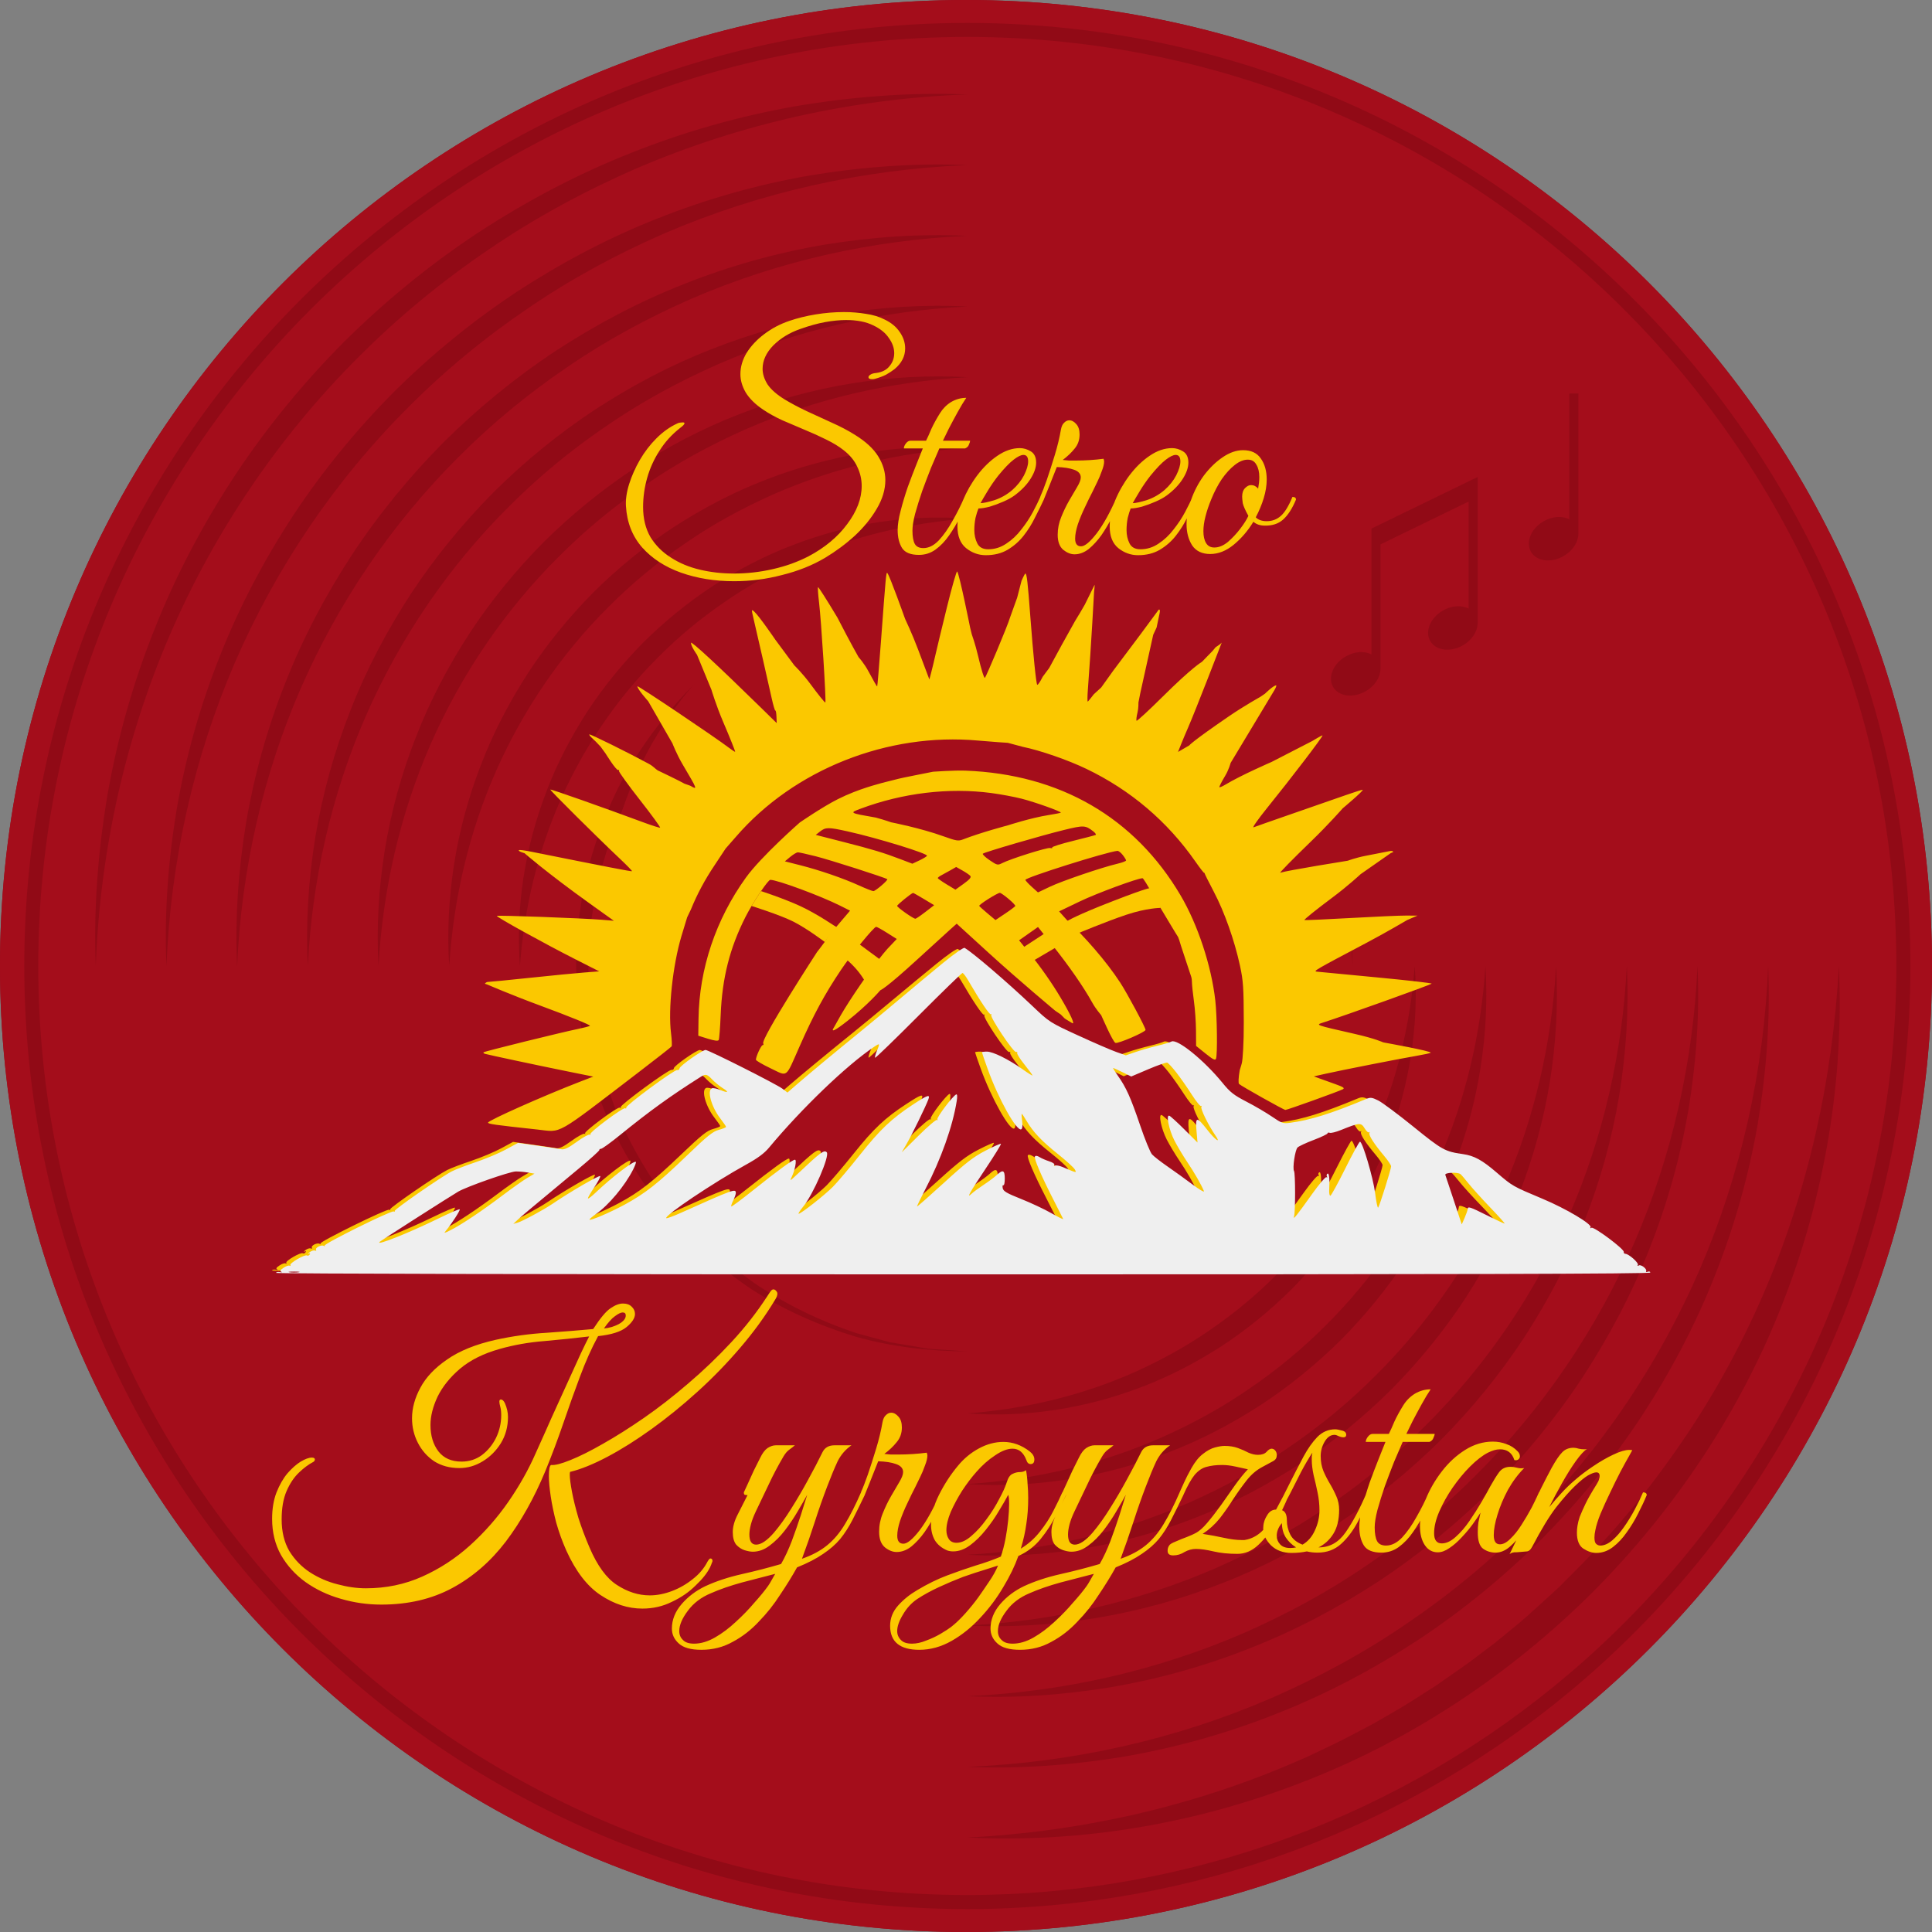 <?xml version="1.0" encoding="UTF-8"?> <svg xmlns="http://www.w3.org/2000/svg" width="142" height="142" viewBox="0 0 142 142" fill="none"><rect x="0" y="0" width="142" height="142" fill="#808080" stroke="none"/><g clip-path="url(#clip0_307_1250)"><path d="M71 142C110.212 142 142 110.212 142 71C142 31.788 110.212 0 71 0C31.788 0 0 31.788 0 71C0 110.212 31.788 142 71 142Z" fill="#910A16"></path><path d="M104.214 64.529C117.173 64.529 127.679 54.024 127.679 41.064C127.679 28.104 117.173 17.599 104.214 17.599C91.254 17.599 80.749 28.104 80.749 41.064C80.749 54.024 91.254 64.529 104.214 64.529Z" fill="#910A16"></path><path d="M71.863 95.76C87.062 95.76 99.383 83.439 99.383 68.24C99.383 53.041 87.062 40.72 71.863 40.72C56.664 40.72 44.343 53.041 44.343 68.24C44.343 83.439 56.664 95.76 71.863 95.76Z" fill="#A40D1B"></path><path d="M142 71C142 31.788 110.212 0 71 0C31.788 0 0 31.788 0 71C0 110.212 31.788 142 71 142C110.212 142 142 110.212 142 71ZM116.08 123.736C103.559 134.426 87.584 140.314 71.098 140.314C32.879 140.314 1.784 109.219 1.784 71C1.784 32.781 32.878 1.686 71.098 1.686C109.319 1.686 140.412 32.78 140.412 71C140.41 91.312 131.542 110.534 116.08 123.736Z" fill="#A40D1B"></path><path d="M71.097 2.715C33.445 2.715 2.813 33.347 2.813 70.998C2.813 108.65 33.445 139.283 71.097 139.283C87.339 139.283 103.077 133.483 115.41 122.952C130.643 109.947 139.38 91.011 139.38 70.998C139.381 33.347 108.748 2.715 71.097 2.715ZM129.959 71C130.126 74.854 129.835 78.73 129.201 82.555C128.538 86.377 127.483 90.141 126.04 93.758C124.615 97.381 122.78 100.843 120.647 104.107C118.499 107.363 116.014 110.396 113.265 113.167C110.496 115.917 107.461 118.4 104.206 120.55C100.942 122.683 97.481 124.519 93.856 125.943C90.24 127.386 86.475 128.441 82.653 129.104C78.829 129.736 74.952 130.029 71.098 129.861C78.803 129.552 86.391 127.85 93.395 124.83C96.888 123.304 100.253 121.486 103.392 119.334C106.542 117.201 109.492 114.771 112.174 112.074C117.564 106.705 121.901 100.292 124.932 93.296C127.952 86.294 129.653 78.705 129.959 71ZM124.764 71C124.929 74.513 124.677 78.05 124.105 81.539C123.508 85.029 122.551 88.467 121.238 91.769C119.945 95.078 118.27 98.239 116.325 101.22C114.367 104.194 112.097 106.962 109.59 109.493C107.061 112.003 104.29 114.269 101.319 116.231C98.337 118.174 95.177 119.85 91.867 121.144C88.565 122.456 85.127 123.414 81.638 124.01C78.148 124.582 74.611 124.834 71.098 124.668C78.123 124.356 85.032 122.793 91.406 120.032C94.585 118.637 97.649 116.98 100.506 115.016C103.374 113.071 106.06 110.859 108.501 108.403C113.408 103.515 117.361 97.679 120.131 91.31C122.892 84.933 124.455 78.025 124.764 71ZM119.568 71C119.732 74.172 119.52 77.369 119.009 80.523C118.48 83.679 117.619 86.791 116.438 89.78C115.274 92.775 113.761 95.635 112.006 98.334C110.236 101.026 108.184 103.53 105.917 105.82C103.628 108.088 101.121 110.138 98.433 111.91C95.733 113.664 92.875 115.179 89.879 116.342C86.889 117.525 83.778 118.384 80.621 118.914C77.466 119.424 74.269 119.635 71.097 119.471C77.442 119.157 83.67 117.731 89.418 115.23C92.282 113.965 95.045 112.47 97.62 110.696C100.205 108.94 102.626 106.945 104.827 104.728C109.254 100.322 112.821 95.061 115.331 89.32C117.833 83.573 119.255 77.343 119.568 71ZM113.452 38.314C114.104 37.938 114.83 37.904 115.344 38.164V28.917H116.011V39.195C116.011 39.201 116.011 39.208 116.011 39.213V39.262L116.006 39.266C115.99 39.854 115.593 40.484 114.926 40.869C114.006 41.401 112.93 41.259 112.523 40.553C112.117 39.848 112.532 38.846 113.452 38.314ZM114.372 71C114.535 73.83 114.363 76.687 113.914 79.507C113.451 82.331 112.689 85.116 111.637 87.792C110.603 90.474 109.252 93.031 107.687 95.447C106.106 97.856 104.27 100.095 102.244 102.144C100.196 104.173 97.954 106.005 95.548 107.589C93.131 109.155 90.573 110.507 87.893 111.541C85.216 112.593 82.432 113.355 79.607 113.818C76.787 114.267 73.93 114.438 71.099 114.274C76.763 113.956 82.313 112.671 87.431 110.428C89.984 109.293 92.444 107.959 94.735 106.374C97.037 104.808 99.195 103.029 101.154 101.053C105.1 97.128 108.282 92.443 110.532 87.332C112.772 82.213 114.057 76.663 114.372 71ZM108.817 78.49C108.422 80.981 107.758 83.441 106.835 85.803C105.931 88.171 104.742 90.427 103.365 92.561C101.974 94.687 100.354 96.662 98.568 98.471C96.761 100.259 94.783 101.875 92.658 103.269C90.523 104.645 88.268 105.837 85.9 106.74C83.538 107.661 81.078 108.325 78.587 108.72C76.103 109.109 73.585 109.239 71.095 109.077C76.079 108.756 80.948 107.611 85.439 105.626C87.677 104.621 89.835 103.448 91.845 102.053C93.864 100.676 95.757 99.114 97.477 97.378C100.942 93.933 103.737 89.824 105.727 85.342C107.712 80.851 108.857 75.982 109.177 70.998C109.337 73.489 109.206 76.006 108.817 78.49ZM83.451 100.827C85.375 99.952 87.233 98.94 88.959 97.734C90.695 96.546 92.325 95.2 93.803 93.706C96.787 90.742 99.196 87.21 100.926 83.354C102.652 79.492 103.658 75.302 103.98 71C104.299 75.307 103.612 79.725 102.035 83.814C101.26 85.867 100.233 87.822 99.045 89.674C97.843 91.517 96.44 93.229 94.894 94.797C93.327 96.344 91.613 97.744 89.773 98.949C87.921 100.136 85.966 101.167 83.913 101.94C79.823 103.519 75.404 104.205 71.097 103.884C75.4 103.559 79.59 102.551 83.451 100.827ZM71.097 95.28C57.687 95.28 46.815 84.408 46.815 70.998C46.815 57.588 57.687 46.717 71.097 46.717C84.507 46.717 95.378 57.588 95.378 70.998C95.378 84.408 84.507 95.28 71.097 95.28ZM98.91 48.247C99.562 47.87 100.287 47.837 100.802 48.098V40.336V38.851L108.608 35.056V36.541V45.756C108.608 45.762 108.608 45.768 108.608 45.774V45.823L108.603 45.827C108.587 46.415 108.19 47.046 107.523 47.43C106.603 47.962 105.527 47.82 105.12 47.115C104.713 46.409 105.128 45.407 106.048 44.876C106.7 44.499 107.425 44.467 107.94 44.727V36.865L101.466 40.013V49.129C101.466 49.135 101.466 49.142 101.466 49.147V49.196L101.461 49.199C101.445 49.786 101.048 50.417 100.382 50.802C99.461 51.333 98.385 51.191 97.978 50.486C97.574 49.781 97.99 48.779 98.91 48.247ZM7.898 58.427C8.628 54.273 9.78 50.182 11.354 46.253C12.909 42.315 14.905 38.552 17.228 35.005C19.564 31.465 22.267 28.169 25.256 25.157C28.267 22.168 31.565 19.467 35.102 17.127C38.65 14.806 42.411 12.808 46.35 11.253C50.279 9.679 54.371 8.527 58.526 7.796C62.685 7.103 66.903 6.77 71.098 6.94C62.711 7.245 54.445 9.086 46.813 12.365C43.005 14.021 39.339 16 35.916 18.342C32.484 20.664 29.27 23.311 26.348 26.247C20.479 32.098 15.754 39.086 12.463 46.712C9.184 54.344 7.343 62.611 7.04 70.998C6.87 66.805 7.203 62.588 7.898 58.427ZM12.234 71C12.067 67.146 12.359 63.268 12.992 59.444C13.655 55.622 14.711 51.858 16.153 48.242C17.578 44.618 19.413 41.155 21.546 37.891C23.694 34.635 26.18 31.603 28.928 28.831C31.698 26.081 34.732 23.598 37.987 21.448C41.251 19.316 44.713 17.479 48.337 16.055C51.954 14.612 55.718 13.557 59.54 12.894C63.365 12.262 67.243 11.969 71.097 12.137C63.391 12.445 55.804 14.148 48.8 17.168C45.307 18.694 41.942 20.512 38.802 22.664C35.653 24.797 32.703 27.227 30.021 29.924C24.631 35.293 20.294 41.706 17.263 48.702C14.243 55.706 12.54 63.293 12.234 71ZM17.43 71C17.264 67.486 17.516 63.949 18.089 60.46C18.685 56.97 19.642 53.533 20.955 50.23C22.25 46.921 23.923 43.761 25.868 40.779C27.826 37.805 30.096 35.037 32.603 32.506C35.133 29.996 37.902 27.731 40.874 25.77C43.856 23.826 47.017 22.151 50.326 20.857C53.63 19.544 57.068 18.587 60.557 17.99C64.046 17.419 67.584 17.167 71.097 17.334C64.071 17.646 57.163 19.209 50.789 21.97C47.609 23.366 44.546 25.022 41.689 26.986C38.821 28.93 36.136 31.142 33.694 33.599C28.786 38.486 24.834 44.323 22.063 50.692C19.302 57.066 17.74 63.974 17.43 71ZM22.625 71C22.461 67.827 22.673 64.631 23.185 61.477C23.714 58.32 24.574 55.209 25.756 52.219C26.92 49.223 28.432 46.364 30.188 43.665C31.957 40.974 34.01 38.469 36.277 36.18C38.565 33.911 41.072 31.86 43.761 30.089C46.46 28.335 49.319 26.82 52.315 25.657C55.304 24.475 58.416 23.616 61.572 23.087C64.728 22.576 67.924 22.365 71.097 22.53C64.752 22.844 58.523 24.268 52.777 26.771C49.912 28.036 47.15 29.531 44.575 31.305C41.989 33.06 39.569 35.056 37.368 37.272C32.941 41.679 29.374 46.94 26.864 52.68C24.362 58.425 22.938 64.654 22.625 71ZM27.821 71C27.659 68.169 27.83 65.312 28.28 62.492C28.743 59.668 29.505 56.883 30.556 54.208C31.59 51.526 32.941 48.968 34.507 46.553C36.087 44.144 37.923 41.904 39.949 39.855C41.998 37.826 44.239 35.993 46.647 34.41C49.064 32.846 51.621 31.492 54.302 30.458C56.979 29.405 59.763 28.644 62.588 28.181C65.408 27.732 68.265 27.561 71.095 27.724C65.432 28.042 59.882 29.327 54.763 31.57C52.212 32.705 49.752 34.039 47.46 35.624C45.158 37.191 43.001 38.969 41.04 40.944C37.095 44.871 33.913 49.556 31.663 54.666C29.421 59.786 28.138 65.335 27.821 71ZM33.376 63.508C33.771 61.017 34.437 58.557 35.358 56.195C36.262 53.827 37.452 51.571 38.829 49.437C40.221 47.312 41.84 45.336 43.626 43.527C45.432 41.739 47.411 40.123 49.536 38.729C51.67 37.353 53.925 36.161 56.293 35.258C58.656 34.337 61.115 33.673 63.606 33.276C66.091 32.888 68.608 32.758 71.098 32.92C66.115 33.241 61.245 34.386 56.755 36.371C54.518 37.376 52.358 38.548 50.349 39.944C48.329 41.321 46.436 42.883 44.717 44.618C41.251 48.063 38.456 52.171 36.466 56.655C34.482 61.145 33.336 66.015 33.017 71C32.856 68.51 32.988 65.992 33.376 63.508ZM71.097 38.115C66.793 38.44 62.604 39.447 58.742 41.171C56.818 42.046 54.961 43.058 53.235 44.264C51.498 45.452 49.868 46.798 48.39 48.292C45.406 51.256 42.997 54.788 41.267 58.643C39.541 62.505 38.536 66.696 38.214 71C37.894 66.692 38.58 62.275 40.159 58.185C40.933 56.133 41.96 54.176 43.15 52.326C44.352 50.483 45.755 48.771 47.301 47.202C48.868 45.655 50.582 44.255 52.423 43.05C54.274 41.863 56.23 40.832 58.283 40.059C62.37 38.48 66.789 37.794 71.097 38.115ZM62.837 98.228C60.166 97.413 57.592 96.266 55.226 94.753C52.899 93.185 50.791 91.304 48.958 89.169C47.176 86.991 45.71 84.566 44.571 81.987C43.476 79.385 42.806 76.622 42.476 73.818C42.415 72.409 42.263 71 42.392 69.589L42.443 68.531C42.454 68.355 42.455 68.178 42.474 68.003L42.552 67.48L42.866 65.384C43.455 62.621 44.372 59.926 45.69 57.419C47.051 54.938 48.739 52.646 50.708 50.611C52.743 48.639 55.035 46.953 57.516 45.591C60.023 44.273 62.718 43.356 65.481 42.768L67.577 42.453L68.1 42.375C68.275 42.355 68.453 42.355 68.629 42.344L69.687 42.294C71.098 42.164 72.507 42.317 73.916 42.378C76.721 42.709 79.485 43.375 82.086 44.472C84.666 45.61 87.089 47.078 89.268 48.859C91.401 50.693 93.283 52.802 94.852 55.129C96.365 57.495 97.511 60.07 98.325 62.741C99.094 65.433 99.407 68.222 99.416 71.002L99.272 68.924C99.237 68.579 99.247 68.229 99.178 67.888L99.001 66.863L98.829 65.838L98.744 65.327L98.609 64.826L98.064 62.822C97.184 60.2 95.981 57.694 94.431 55.411C92.844 53.156 90.97 51.12 88.854 49.364C86.694 47.66 84.307 46.272 81.781 45.207L79.845 44.517C79.684 44.462 79.525 44.4 79.362 44.348L78.863 44.224L77.866 43.978L76.872 43.727C76.54 43.645 76.197 43.617 75.86 43.56C75.183 43.465 74.508 43.346 73.829 43.269C72.462 43.22 71.095 43.076 69.73 43.212L68.705 43.266C68.534 43.278 68.363 43.278 68.193 43.298L67.687 43.377L65.661 43.693C62.992 44.279 60.393 45.179 57.978 46.465C55.591 47.794 53.389 49.436 51.433 51.344C49.524 53.298 47.883 55.502 46.553 57.889C45.267 60.303 44.367 62.903 43.781 65.572L43.466 67.598L43.387 68.104C43.367 68.274 43.366 68.445 43.354 68.616L43.299 69.641C43.164 71.006 43.307 72.373 43.356 73.74C43.435 74.419 43.553 75.094 43.648 75.771C43.706 76.108 43.733 76.451 43.815 76.783L44.065 77.778L44.311 78.775L44.434 79.274C44.486 79.437 44.547 79.596 44.604 79.758L45.293 81.693C46.358 84.219 47.747 86.607 49.452 88.766C51.209 90.882 53.247 92.755 55.5 94.344C57.783 95.892 60.289 97.095 62.911 97.975L64.915 98.52L65.416 98.655L65.928 98.74L66.952 98.912L67.977 99.089C68.318 99.158 68.668 99.15 69.013 99.183L71.091 99.326C68.318 99.31 65.528 98.996 62.837 98.228ZM117.089 116.993C111.063 123.003 103.832 127.834 95.914 130.914C88.017 134.026 79.489 135.476 71.099 135.057H71.097C79.481 134.632 87.711 132.763 95.31 129.459C96.269 129.068 97.186 128.583 98.125 128.151C99.053 127.693 99.963 127.201 100.88 126.725C101.771 126.2 102.679 125.706 103.555 125.158L104.861 124.326L105.515 123.91L106.15 123.465C106.993 122.869 107.856 122.301 108.669 121.662L109.904 120.73L111.1 119.747C111.91 119.106 112.667 118.404 113.431 117.709C113.811 117.36 114.199 117.02 114.574 116.666L115.665 115.568C118.598 112.663 121.234 109.464 123.563 106.054C125.91 102.655 127.906 99.012 129.562 95.216C132.863 87.613 134.707 79.382 135.156 71C135.546 79.388 134.12 87.915 131.011 95.817C127.926 103.735 123.089 110.959 117.089 116.993Z" fill="#A40D1B"></path><path d="M71.097 48.571C58.73 48.571 48.669 58.632 48.669 70.999C48.669 83.366 58.73 93.427 71.097 93.427C83.463 93.427 93.525 83.366 93.525 70.999C93.525 58.632 83.463 48.571 71.097 48.571ZM71.097 92.398C59.297 92.398 49.697 82.799 49.697 70.999C49.697 59.2 59.297 49.6 71.097 49.6C82.896 49.6 92.496 59.2 92.496 70.999C92.496 82.799 82.896 92.398 71.097 92.398Z" fill="#A40D1B"></path><path d="M53.963 42.719C52.542 42.719 51.238 42.509 50.049 42.089C48.876 41.668 47.926 41.052 47.202 40.241C46.477 39.414 46.078 38.4 46.006 37.197C45.977 36.704 46.056 36.161 46.245 35.566C46.433 34.972 46.694 34.385 47.028 33.806C47.375 33.211 47.781 32.682 48.245 32.218C48.723 31.74 49.231 31.378 49.767 31.131C49.81 31.102 49.876 31.081 49.962 31.066C50.064 31.052 50.136 31.045 50.18 31.045C50.267 31.045 50.31 31.066 50.31 31.11C50.31 31.182 50.202 31.298 49.984 31.458C49.376 31.936 48.876 32.487 48.484 33.11C48.078 33.733 47.774 34.4 47.571 35.11C47.368 35.82 47.267 36.538 47.267 37.262C47.267 38.117 47.448 38.856 47.81 39.48C48.187 40.088 48.687 40.588 49.31 40.98C49.934 41.386 50.644 41.683 51.441 41.871C52.238 42.059 53.071 42.154 53.941 42.154C54.912 42.154 55.868 42.045 56.811 41.828C57.767 41.61 58.637 41.299 59.419 40.893C60.622 40.255 61.572 39.465 62.267 38.523C62.977 37.581 63.333 36.646 63.333 35.719C63.333 35.226 63.224 34.755 63.007 34.306C62.804 33.856 62.47 33.45 62.006 33.088C61.659 32.813 61.231 32.552 60.724 32.306C60.231 32.059 59.702 31.82 59.137 31.588C58.586 31.356 58.042 31.124 57.506 30.892C56.97 30.646 56.499 30.385 56.093 30.11C55.513 29.718 55.086 29.298 54.81 28.849C54.55 28.399 54.419 27.95 54.419 27.501C54.419 26.965 54.571 26.443 54.876 25.936C55.195 25.428 55.622 24.972 56.158 24.566C56.709 24.146 57.325 23.82 58.006 23.588C58.6 23.385 59.245 23.225 59.941 23.11C60.651 22.994 61.347 22.936 62.028 22.936C62.593 22.936 63.13 22.979 63.637 23.066C64.159 23.139 64.615 23.276 65.007 23.479C65.499 23.711 65.876 24.023 66.137 24.414C66.398 24.791 66.528 25.189 66.528 25.61C66.528 26.189 66.267 26.697 65.746 27.131C65.557 27.276 65.347 27.414 65.115 27.544C64.883 27.66 64.608 27.762 64.289 27.849C64.231 27.863 64.166 27.87 64.094 27.87C63.919 27.87 63.833 27.82 63.833 27.718C63.833 27.66 63.876 27.602 63.963 27.544C64.064 27.472 64.209 27.428 64.398 27.414C64.833 27.356 65.159 27.189 65.376 26.914C65.608 26.639 65.724 26.32 65.724 25.957C65.724 25.581 65.594 25.211 65.333 24.849C65.086 24.472 64.702 24.16 64.18 23.914C63.659 23.653 62.992 23.523 62.18 23.523C61.717 23.523 61.202 23.573 60.637 23.675C60.086 23.776 59.485 23.943 58.832 24.175C58.035 24.45 57.369 24.856 56.832 25.392C56.31 25.928 56.05 26.501 56.05 27.11C56.05 27.486 56.173 27.87 56.419 28.262C56.68 28.639 57.093 29.001 57.658 29.349C58.137 29.639 58.68 29.929 59.289 30.218C59.898 30.494 60.514 30.776 61.137 31.066C61.76 31.342 62.325 31.639 62.833 31.958C63.63 32.45 64.202 32.979 64.55 33.545C64.898 34.11 65.072 34.69 65.072 35.284C65.072 35.98 64.862 36.682 64.441 37.393C64.035 38.088 63.499 38.748 62.833 39.371C62.166 39.98 61.434 40.523 60.637 41.002C59.709 41.552 58.658 41.972 57.484 42.262C56.325 42.567 55.151 42.719 53.963 42.719ZM71.021 29.24C70.832 29.515 70.622 29.863 70.39 30.284C70.158 30.704 69.941 31.11 69.738 31.501C69.55 31.892 69.405 32.19 69.303 32.392H71.303C71.303 32.45 71.274 32.545 71.216 32.675C71.173 32.806 71.079 32.9 70.934 32.958H69.042C68.868 33.349 68.666 33.82 68.434 34.371C68.216 34.922 67.999 35.494 67.781 36.088C67.579 36.682 67.405 37.24 67.26 37.762C67.129 38.27 67.064 38.682 67.064 39.001C67.064 39.436 67.122 39.762 67.238 39.98C67.354 40.183 67.564 40.284 67.868 40.284C68.26 40.284 68.637 40.096 68.999 39.719C69.361 39.328 69.702 38.842 70.021 38.262C70.354 37.682 70.644 37.103 70.89 36.523C71.064 36.523 71.151 36.588 71.151 36.719C70.992 37.11 70.796 37.538 70.564 38.001C70.332 38.465 70.064 38.914 69.76 39.349C69.47 39.77 69.137 40.117 68.76 40.393C68.397 40.654 67.992 40.784 67.542 40.784C66.934 40.784 66.521 40.617 66.303 40.284C66.086 39.936 65.977 39.494 65.977 38.958C65.977 38.567 66.049 38.096 66.195 37.545C66.339 36.98 66.513 36.4 66.716 35.806C66.934 35.211 67.144 34.661 67.347 34.153C67.55 33.632 67.709 33.233 67.825 32.958H66.434C66.434 32.842 66.484 32.718 66.586 32.588C66.687 32.458 66.796 32.392 66.912 32.392H68.064C68.18 32.16 68.311 31.871 68.455 31.523C68.615 31.175 68.825 30.791 69.086 30.371C69.303 30.023 69.579 29.747 69.912 29.544C70.26 29.342 70.629 29.24 71.021 29.24ZM72.459 40.806C71.923 40.806 71.437 40.632 71.003 40.284C70.582 39.936 70.372 39.407 70.372 38.697C70.372 38.103 70.503 37.472 70.763 36.806C71.039 36.139 71.394 35.516 71.829 34.936C72.278 34.342 72.771 33.864 73.307 33.501C73.858 33.124 74.409 32.936 74.959 32.936C75.235 32.936 75.503 33.016 75.764 33.175C76.025 33.334 76.155 33.61 76.155 34.001C76.155 34.364 76.017 34.762 75.742 35.197C75.467 35.632 75.075 36.038 74.568 36.414C74.351 36.574 74.075 36.726 73.742 36.871C73.409 37.016 73.075 37.139 72.742 37.24C72.409 37.327 72.133 37.371 71.916 37.371C71.843 37.545 71.771 37.777 71.698 38.067C71.64 38.356 71.611 38.654 71.611 38.958C71.611 39.32 71.684 39.646 71.829 39.936C71.974 40.226 72.242 40.371 72.633 40.371C73.111 40.371 73.553 40.233 73.959 39.958C74.38 39.683 74.749 39.335 75.068 38.914C75.401 38.494 75.684 38.067 75.916 37.632C76.148 37.197 76.329 36.827 76.459 36.523C76.633 36.523 76.72 36.588 76.72 36.719C76.532 37.124 76.314 37.566 76.068 38.045C75.836 38.523 75.553 38.972 75.22 39.393C74.901 39.798 74.51 40.139 74.046 40.414C73.597 40.675 73.068 40.806 72.459 40.806ZM72.068 36.98C72.271 36.98 72.611 36.907 73.09 36.762C73.568 36.603 74.003 36.356 74.394 36.023C74.771 35.69 75.061 35.327 75.264 34.936C75.467 34.53 75.568 34.19 75.568 33.914C75.568 33.595 75.452 33.436 75.22 33.436C75.046 33.436 74.807 33.552 74.503 33.784C74.198 34.016 73.822 34.407 73.372 34.958C73.097 35.306 72.836 35.682 72.59 36.088C72.343 36.494 72.169 36.791 72.068 36.98ZM76.478 36.458C76.594 36.211 76.746 35.82 76.935 35.284C77.123 34.733 77.319 34.124 77.522 33.458C77.725 32.791 77.877 32.16 77.978 31.566C78.022 31.334 78.101 31.168 78.217 31.066C78.333 30.95 78.457 30.892 78.587 30.892C78.775 30.892 78.949 30.987 79.109 31.175C79.268 31.349 79.348 31.602 79.348 31.936C79.348 32.342 79.225 32.69 78.978 32.979C78.746 33.269 78.457 33.545 78.109 33.806C78.254 33.82 78.406 33.834 78.565 33.849C78.725 33.849 78.899 33.849 79.087 33.849C79.768 33.849 80.442 33.806 81.109 33.719C81.138 33.806 81.152 33.871 81.152 33.914C81.152 34.103 81.094 34.342 80.978 34.632C80.877 34.922 80.768 35.182 80.652 35.414C80.594 35.545 80.478 35.784 80.304 36.132C80.13 36.465 79.942 36.849 79.739 37.284C79.536 37.704 79.362 38.124 79.217 38.545C79.087 38.951 79.022 39.298 79.022 39.588C79.022 39.965 79.167 40.154 79.457 40.154C79.732 40.154 80.116 39.835 80.609 39.197C81.102 38.545 81.594 37.654 82.087 36.523C82.261 36.523 82.348 36.588 82.348 36.719C82.189 37.11 81.986 37.538 81.739 38.001C81.507 38.465 81.246 38.907 80.957 39.328C80.667 39.733 80.355 40.074 80.022 40.349C79.688 40.61 79.341 40.741 78.978 40.741C78.703 40.741 78.427 40.632 78.152 40.414C77.877 40.183 77.739 39.813 77.739 39.306C77.739 38.856 77.826 38.422 78 38.001C78.174 37.566 78.37 37.161 78.587 36.784C78.804 36.407 79 36.074 79.174 35.784C79.348 35.494 79.435 35.262 79.435 35.088C79.435 34.827 79.268 34.639 78.935 34.523C78.616 34.407 78.196 34.342 77.674 34.327C77.413 34.994 77.217 35.487 77.087 35.806C76.956 36.124 76.833 36.429 76.717 36.719C76.485 36.719 76.406 36.632 76.478 36.458ZM83.648 40.806C83.112 40.806 82.626 40.632 82.191 40.284C81.771 39.936 81.561 39.407 81.561 38.697C81.561 38.103 81.691 37.472 81.952 36.806C82.227 36.139 82.582 35.516 83.017 34.936C83.466 34.342 83.959 33.864 84.496 33.501C85.046 33.124 85.597 32.936 86.148 32.936C86.423 32.936 86.691 33.016 86.952 33.175C87.213 33.334 87.344 33.61 87.344 34.001C87.344 34.364 87.206 34.762 86.93 35.197C86.655 35.632 86.264 36.038 85.757 36.414C85.539 36.574 85.264 36.726 84.93 36.871C84.597 37.016 84.264 37.139 83.93 37.24C83.597 37.327 83.322 37.371 83.104 37.371C83.032 37.545 82.959 37.777 82.887 38.067C82.829 38.356 82.8 38.654 82.8 38.958C82.8 39.32 82.872 39.646 83.017 39.936C83.162 40.226 83.43 40.371 83.822 40.371C84.3 40.371 84.742 40.233 85.148 39.958C85.568 39.683 85.938 39.335 86.257 38.914C86.59 38.494 86.873 38.067 87.104 37.632C87.336 37.197 87.517 36.827 87.648 36.523C87.822 36.523 87.909 36.588 87.909 36.719C87.72 37.124 87.503 37.566 87.257 38.045C87.025 38.523 86.742 38.972 86.409 39.393C86.09 39.798 85.698 40.139 85.235 40.414C84.785 40.675 84.256 40.806 83.648 40.806ZM83.256 36.98C83.459 36.98 83.8 36.907 84.278 36.762C84.756 36.603 85.191 36.356 85.583 36.023C85.959 35.69 86.249 35.327 86.452 34.936C86.655 34.53 86.757 34.19 86.757 33.914C86.757 33.595 86.641 33.436 86.409 33.436C86.235 33.436 85.996 33.552 85.691 33.784C85.387 34.016 85.01 34.407 84.561 34.958C84.285 35.306 84.025 35.682 83.778 36.088C83.532 36.494 83.358 36.791 83.256 36.98ZM88.949 40.719C88.355 40.719 87.913 40.509 87.623 40.088C87.348 39.654 87.21 39.132 87.21 38.523C87.21 37.958 87.319 37.371 87.536 36.762C87.768 36.096 88.087 35.487 88.493 34.936C88.913 34.385 89.37 33.943 89.862 33.61C90.37 33.262 90.87 33.088 91.362 33.088C91.957 33.088 92.391 33.291 92.667 33.697C92.957 34.103 93.102 34.617 93.102 35.24C93.102 35.675 93.029 36.132 92.884 36.61C92.739 37.088 92.543 37.559 92.297 38.023C92.486 38.212 92.754 38.306 93.102 38.306C93.507 38.306 93.855 38.175 94.145 37.914C94.435 37.654 94.718 37.19 94.993 36.523C95.167 36.523 95.254 36.588 95.254 36.719C94.978 37.385 94.659 37.878 94.297 38.197C93.949 38.501 93.5 38.646 92.949 38.632C92.616 38.632 92.341 38.538 92.123 38.349C91.717 39.016 91.232 39.581 90.667 40.045C90.116 40.494 89.543 40.719 88.949 40.719ZM89.254 40.241C89.587 40.241 89.92 40.103 90.254 39.828C90.587 39.538 90.891 39.212 91.167 38.849C91.442 38.487 91.638 38.175 91.754 37.914C91.522 37.494 91.384 37.182 91.341 36.98C91.312 36.762 91.297 36.603 91.297 36.501C91.297 36.226 91.37 36.016 91.514 35.871C91.659 35.726 91.804 35.653 91.949 35.653C92.152 35.653 92.326 35.74 92.471 35.914C92.5 35.755 92.522 35.61 92.536 35.48C92.551 35.335 92.558 35.197 92.558 35.066C92.558 34.69 92.486 34.385 92.341 34.153C92.21 33.907 92 33.784 91.71 33.784C91.406 33.784 91.087 33.914 90.754 34.175C90.42 34.436 90.101 34.784 89.797 35.219C89.507 35.653 89.254 36.139 89.036 36.675C88.848 37.124 88.703 37.552 88.601 37.958C88.5 38.349 88.449 38.712 88.449 39.045C88.449 39.407 88.514 39.697 88.645 39.914C88.775 40.132 88.978 40.241 89.254 40.241Z" fill="#FBC800"></path><path d="M47.214 118.23C46.159 118.23 45.134 117.899 44.14 117.236C43.16 116.588 42.324 115.503 41.631 113.981C41.329 113.303 41.081 112.617 40.885 111.924C40.704 111.231 40.568 110.583 40.478 109.98C40.388 109.377 40.342 108.88 40.342 108.488C40.342 108.006 40.395 107.735 40.501 107.675C40.787 107.705 41.261 107.584 41.925 107.313C42.603 107.042 43.401 106.643 44.321 106.115C45.255 105.588 46.257 104.955 47.327 104.216C48.412 103.463 49.496 102.619 50.581 101.685C51.681 100.751 52.736 99.741 53.746 98.656C54.755 97.571 55.644 96.434 56.413 95.243C56.518 95.077 56.601 94.957 56.661 94.882C56.722 94.806 56.782 94.769 56.842 94.769C56.918 94.769 56.986 94.806 57.046 94.882C57.106 94.942 57.136 95.01 57.136 95.085C57.136 95.206 57.083 95.349 56.978 95.514C56.255 96.72 55.396 97.903 54.401 99.063C53.422 100.208 52.375 101.286 51.26 102.295C50.144 103.305 49.022 104.216 47.892 105.03C46.762 105.844 45.684 106.522 44.66 107.064C43.635 107.607 42.731 107.976 41.947 108.172C41.902 108.142 41.879 108.217 41.879 108.398C41.879 108.654 41.932 109.068 42.038 109.641C42.143 110.199 42.301 110.839 42.512 111.562C42.738 112.271 43.01 112.994 43.326 113.732C43.899 115.073 44.569 115.992 45.338 116.49C46.121 117.002 46.927 117.258 47.756 117.258C48.283 117.258 48.826 117.153 49.383 116.942C49.941 116.731 50.453 116.437 50.92 116.06C51.388 115.699 51.749 115.269 52.005 114.772C52.096 114.621 52.164 114.546 52.209 114.546C52.314 114.546 52.367 114.606 52.367 114.727C52.367 114.772 52.352 114.817 52.322 114.862C52.307 114.923 52.262 115.036 52.186 115.201C51.975 115.623 51.621 116.068 51.124 116.535C50.642 117.017 50.062 117.416 49.383 117.733C48.72 118.064 47.997 118.23 47.214 118.23ZM28.024 117.936C26.999 117.936 26.005 117.793 25.04 117.507C24.091 117.236 23.232 116.829 22.464 116.286C21.71 115.744 21.108 115.081 20.655 114.297C20.218 113.514 20 112.625 20 111.63C20 110.907 20.105 110.266 20.316 109.709C20.543 109.136 20.814 108.662 21.13 108.285C21.462 107.908 21.786 107.622 22.102 107.426C22.433 107.23 22.705 107.132 22.916 107.132C23.066 107.132 23.142 107.177 23.142 107.268C23.142 107.343 23.104 107.403 23.029 107.449C22.682 107.629 22.328 107.893 21.966 108.24C21.605 108.586 21.303 109.038 21.062 109.596C20.821 110.153 20.701 110.847 20.701 111.675C20.701 112.579 20.889 113.356 21.266 114.003C21.658 114.636 22.162 115.156 22.78 115.563C23.413 115.97 24.091 116.264 24.814 116.445C25.538 116.64 26.231 116.738 26.894 116.738C28.371 116.738 29.749 116.452 31.03 115.879C32.311 115.307 33.479 114.546 34.533 113.597C35.603 112.632 36.545 111.562 37.359 110.387C38.173 109.212 38.843 108.021 39.37 106.816C39.566 106.379 39.8 105.859 40.071 105.256C40.342 104.638 40.636 103.983 40.953 103.29C41.269 102.597 41.578 101.919 41.879 101.256C42.181 100.592 42.452 99.997 42.693 99.47C42.949 98.927 43.153 98.513 43.303 98.227C42.294 98.347 41.201 98.46 40.026 98.566C38.866 98.656 37.758 98.852 36.703 99.153C35.528 99.485 34.564 99.967 33.81 100.6C33.072 101.233 32.522 101.919 32.16 102.657C31.814 103.395 31.64 104.088 31.64 104.736C31.64 105.52 31.836 106.168 32.228 106.68C32.62 107.177 33.185 107.426 33.923 107.426C34.481 107.426 34.978 107.268 35.415 106.951C35.852 106.62 36.199 106.198 36.455 105.686C36.711 105.158 36.839 104.601 36.839 104.013C36.839 103.772 36.816 103.569 36.771 103.403C36.726 103.237 36.703 103.109 36.703 103.019C36.703 102.913 36.741 102.86 36.816 102.86C36.922 102.86 37.02 102.951 37.11 103.132C37.261 103.478 37.336 103.817 37.336 104.149C37.336 104.857 37.163 105.497 36.816 106.07C36.47 106.627 36.025 107.072 35.483 107.403C34.94 107.735 34.368 107.901 33.765 107.901C33.057 107.901 32.439 107.735 31.912 107.403C31.399 107.057 31 106.605 30.714 106.047C30.427 105.49 30.284 104.887 30.284 104.239C30.284 103.501 30.488 102.755 30.895 102.001C31.301 101.233 31.957 100.54 32.861 99.922C33.765 99.289 34.955 98.807 36.432 98.475C37.668 98.204 38.926 98.031 40.207 97.956C41.488 97.865 42.618 97.775 43.597 97.684C44.125 96.871 44.554 96.358 44.886 96.147C45.217 95.921 45.518 95.808 45.79 95.808C46.061 95.808 46.272 95.884 46.422 96.034C46.588 96.185 46.671 96.366 46.671 96.577C46.671 96.878 46.46 97.202 46.038 97.549C45.631 97.88 44.938 98.099 43.959 98.204C43.477 99.093 43.032 100.088 42.625 101.188C42.218 102.273 41.812 103.41 41.405 104.601C40.998 105.791 40.553 106.974 40.071 108.149C39.258 110.108 38.293 111.826 37.178 113.303C36.063 114.764 34.752 115.902 33.245 116.716C31.738 117.529 29.998 117.936 28.024 117.936ZM44.388 97.639C44.765 97.609 45.127 97.504 45.473 97.323C45.82 97.127 45.993 96.916 45.993 96.69C45.993 96.539 45.918 96.464 45.767 96.464C45.631 96.464 45.443 96.554 45.202 96.735C44.961 96.901 44.69 97.202 44.388 97.639ZM51.553 121.259C50.769 121.259 50.212 121.101 49.88 120.784C49.549 120.483 49.383 120.121 49.383 119.699C49.383 119.051 49.624 118.449 50.106 117.891C50.573 117.349 51.154 116.912 51.847 116.58C52.63 116.218 53.519 115.925 54.514 115.699C55.523 115.473 56.488 115.224 57.407 114.953C57.693 114.455 57.957 113.89 58.198 113.258C58.439 112.61 58.658 111.984 58.853 111.382C59.049 110.764 59.208 110.259 59.328 109.867C59.147 110.199 58.914 110.605 58.627 111.088C58.356 111.555 58.047 112.014 57.701 112.466C57.354 112.918 56.977 113.295 56.571 113.597C56.179 113.898 55.764 114.049 55.328 114.049C55.162 114.049 54.958 114.011 54.717 113.936C54.491 113.86 54.288 113.725 54.107 113.529C53.941 113.318 53.858 113.009 53.858 112.602C53.858 112.21 53.979 111.781 54.22 111.314C54.461 110.831 54.702 110.357 54.943 109.89C54.868 109.89 54.8 109.882 54.74 109.867C54.695 109.852 54.672 109.792 54.672 109.686C54.717 109.596 54.808 109.4 54.943 109.099C55.079 108.797 55.23 108.466 55.395 108.104C55.576 107.742 55.734 107.426 55.87 107.155C56.036 106.808 56.217 106.567 56.412 106.432C56.623 106.296 56.827 106.228 57.023 106.228H58.424C58.319 106.319 58.183 106.424 58.017 106.545C57.867 106.65 57.723 106.816 57.588 107.042C57.181 107.735 56.827 108.406 56.525 109.053C56.224 109.686 55.9 110.364 55.553 111.088C55.388 111.434 55.267 111.751 55.192 112.037C55.116 112.323 55.079 112.572 55.079 112.783C55.079 113.28 55.245 113.529 55.576 113.529C55.938 113.529 56.375 113.235 56.887 112.647C57.309 112.15 57.731 111.562 58.153 110.884C58.59 110.191 59.004 109.483 59.396 108.76C59.803 108.021 60.157 107.343 60.458 106.725C60.624 106.394 60.918 106.228 61.34 106.228H62.583C62.146 106.53 61.807 106.921 61.566 107.403C61.34 107.886 61.084 108.503 60.797 109.257C60.481 110.086 60.179 110.944 59.893 111.834C59.607 112.723 59.291 113.634 58.944 114.568C59.682 114.312 60.3 113.981 60.797 113.574C61.295 113.167 61.732 112.647 62.108 112.014C62.5 111.367 62.892 110.59 63.284 109.686C63.464 109.686 63.555 109.754 63.555 109.89C63.223 110.583 62.922 111.193 62.651 111.721C62.38 112.248 62.078 112.715 61.747 113.122C61.415 113.514 61.001 113.875 60.504 114.207C60.006 114.553 59.366 114.885 58.582 115.201C58.221 115.849 57.806 116.52 57.339 117.213C56.887 117.921 56.367 118.577 55.779 119.179C55.207 119.797 54.567 120.295 53.858 120.671C53.165 121.063 52.397 121.259 51.553 121.259ZM51.01 120.807C51.508 120.807 52.02 120.656 52.547 120.355C53.075 120.053 53.587 119.669 54.084 119.202C54.582 118.75 55.034 118.283 55.441 117.801C55.862 117.334 56.201 116.919 56.458 116.558C56.533 116.452 56.616 116.316 56.706 116.151C56.797 115.985 56.887 115.827 56.977 115.676C56.239 115.872 55.425 116.083 54.536 116.309C53.663 116.55 52.901 116.814 52.254 117.1C51.53 117.401 50.965 117.831 50.558 118.388C50.136 118.946 49.925 119.443 49.925 119.88C49.925 120.151 50.016 120.37 50.197 120.536C50.362 120.716 50.634 120.807 51.01 120.807ZM63.303 109.619C63.423 109.362 63.582 108.955 63.778 108.398C63.974 107.825 64.177 107.192 64.388 106.499C64.599 105.806 64.757 105.151 64.863 104.533C64.908 104.292 64.991 104.118 65.111 104.013C65.232 103.892 65.36 103.832 65.496 103.832C65.691 103.832 65.872 103.93 66.038 104.126C66.204 104.307 66.287 104.571 66.287 104.917C66.287 105.339 66.159 105.701 65.902 106.002C65.661 106.304 65.36 106.59 64.998 106.861C65.149 106.876 65.307 106.891 65.473 106.906C65.639 106.906 65.819 106.906 66.015 106.906C66.724 106.906 67.424 106.861 68.118 106.771C68.147 106.861 68.163 106.929 68.163 106.974C68.163 107.17 68.102 107.418 67.982 107.72C67.876 108.021 67.763 108.293 67.643 108.534C67.582 108.669 67.462 108.918 67.281 109.279C67.1 109.626 66.904 110.025 66.694 110.477C66.483 110.914 66.302 111.351 66.151 111.788C66.015 112.21 65.948 112.572 65.948 112.873C65.948 113.265 66.098 113.461 66.4 113.461C66.686 113.461 67.085 113.13 67.598 112.466C68.11 111.788 68.622 110.862 69.135 109.686C69.315 109.686 69.406 109.754 69.406 109.89C69.24 110.297 69.029 110.741 68.773 111.223C68.532 111.706 68.26 112.165 67.959 112.602C67.658 113.024 67.334 113.378 66.987 113.664C66.641 113.936 66.279 114.071 65.902 114.071C65.616 114.071 65.33 113.958 65.043 113.732C64.757 113.491 64.614 113.107 64.614 112.579C64.614 112.112 64.704 111.66 64.885 111.223C65.066 110.771 65.269 110.349 65.496 109.958C65.722 109.566 65.925 109.219 66.106 108.918C66.287 108.616 66.377 108.375 66.377 108.195C66.377 107.923 66.204 107.727 65.857 107.607C65.526 107.486 65.089 107.418 64.546 107.403C64.275 108.097 64.072 108.609 63.936 108.94C63.8 109.272 63.672 109.588 63.552 109.89C63.31 109.89 63.228 109.799 63.303 109.619ZM67.57 121.259C66.139 121.259 65.423 120.671 65.423 119.496C65.423 118.938 65.619 118.441 66.011 118.004C66.402 117.567 66.87 117.19 67.412 116.874C68.165 116.422 68.904 116.06 69.627 115.789C70.35 115.518 71.043 115.277 71.707 115.066C72.37 114.87 72.987 114.651 73.56 114.41C73.695 114.018 73.808 113.589 73.899 113.122C73.989 112.64 74.057 112.173 74.102 111.721C74.147 111.269 74.17 110.877 74.17 110.545C74.17 110.199 74.147 109.973 74.102 109.867C73.936 110.184 73.71 110.575 73.424 111.042C73.153 111.51 72.829 111.977 72.452 112.444C72.091 112.896 71.707 113.273 71.3 113.574C70.893 113.875 70.478 114.026 70.056 114.026C69.906 114.026 69.763 114.003 69.627 113.958C69.205 113.777 68.896 113.521 68.7 113.19C68.519 112.858 68.429 112.481 68.429 112.06C68.429 111.382 68.625 110.651 69.017 109.867C69.409 109.084 69.876 108.368 70.418 107.72C70.855 107.192 71.367 106.771 71.955 106.454C72.543 106.138 73.138 105.979 73.741 105.979C74.434 105.979 75.082 106.213 75.684 106.68C75.911 106.861 76.024 107.057 76.024 107.268C76.024 107.494 75.933 107.607 75.752 107.607C75.602 107.607 75.496 107.509 75.436 107.313C75.225 106.756 74.886 106.477 74.419 106.477C74.042 106.477 73.613 106.643 73.13 106.974C72.648 107.29 72.196 107.69 71.774 108.172C71.413 108.579 71.059 109.046 70.712 109.573C70.38 110.101 70.102 110.621 69.876 111.133C69.665 111.645 69.559 112.09 69.559 112.466C69.559 112.723 69.619 112.941 69.74 113.122C69.861 113.303 70.049 113.393 70.305 113.393C70.652 113.393 71.013 113.227 71.39 112.896C71.782 112.564 72.151 112.158 72.498 111.675C72.859 111.193 73.168 110.703 73.424 110.206C73.695 109.709 73.884 109.294 73.989 108.963C74.095 108.616 74.238 108.406 74.419 108.33C74.6 108.24 74.78 108.195 74.961 108.195C75.142 108.195 75.293 108.149 75.413 108.059C75.474 108.39 75.511 108.729 75.526 109.076C75.556 109.407 75.572 109.747 75.572 110.093C75.572 110.786 75.526 111.419 75.436 111.992C75.361 112.564 75.225 113.175 75.029 113.823C75.572 113.491 76.039 113.077 76.43 112.579C76.837 112.067 77.169 111.555 77.425 111.042C77.696 110.515 77.915 110.063 78.08 109.686C78.261 109.686 78.352 109.754 78.352 109.89C78.156 110.297 77.907 110.794 77.606 111.382C77.32 111.969 76.95 112.542 76.498 113.099C76.061 113.642 75.511 114.064 74.848 114.365C74.592 115.088 74.223 115.849 73.741 116.648C73.274 117.447 72.716 118.193 72.068 118.886C71.42 119.594 70.712 120.166 69.944 120.603C69.175 121.04 68.384 121.259 67.57 121.259ZM67.028 120.807C67.359 120.807 67.706 120.731 68.067 120.581C68.444 120.445 68.798 120.279 69.13 120.084C69.461 119.888 69.717 119.722 69.898 119.586C70.245 119.315 70.599 118.976 70.961 118.569C71.322 118.162 71.639 117.77 71.91 117.394C72.166 117.032 72.43 116.648 72.701 116.241C72.972 115.849 73.191 115.458 73.356 115.066L72.43 115.36C71.933 115.51 71.382 115.691 70.78 115.902C70.192 116.128 69.604 116.377 69.017 116.648C68.429 116.919 67.894 117.213 67.412 117.529C66.99 117.816 66.644 118.193 66.372 118.66C66.086 119.127 65.943 119.533 65.943 119.88C65.943 120.136 66.033 120.355 66.214 120.536C66.38 120.716 66.651 120.807 67.028 120.807ZM74.972 121.259C74.189 121.259 73.631 121.101 73.299 120.784C72.968 120.483 72.802 120.121 72.802 119.699C72.802 119.051 73.043 118.449 73.525 117.891C73.993 117.349 74.573 116.912 75.266 116.58C76.05 116.218 76.939 115.925 77.933 115.699C78.943 115.473 79.907 115.224 80.826 114.953C81.113 114.455 81.376 113.89 81.617 113.258C81.859 112.61 82.077 111.984 82.273 111.382C82.469 110.764 82.627 110.259 82.747 109.867C82.567 110.199 82.333 110.605 82.047 111.088C81.775 111.555 81.467 112.014 81.12 112.466C80.774 112.918 80.397 113.295 79.99 113.597C79.598 113.898 79.184 114.049 78.747 114.049C78.581 114.049 78.378 114.011 78.136 113.936C77.91 113.86 77.707 113.725 77.526 113.529C77.361 113.318 77.278 113.009 77.278 112.602C77.278 112.21 77.398 111.781 77.639 111.314C77.88 110.831 78.121 110.357 78.362 109.89C78.287 109.89 78.219 109.882 78.159 109.867C78.114 109.852 78.091 109.792 78.091 109.686C78.136 109.596 78.227 109.4 78.362 109.099C78.498 108.797 78.649 108.466 78.815 108.104C78.995 107.742 79.154 107.426 79.289 107.155C79.455 106.808 79.636 106.567 79.832 106.432C80.043 106.296 80.246 106.228 80.442 106.228H81.843C81.738 106.319 81.602 106.424 81.436 106.545C81.286 106.65 81.143 106.816 81.007 107.042C80.6 107.735 80.246 108.406 79.945 109.053C79.643 109.686 79.319 110.364 78.973 111.088C78.807 111.434 78.686 111.751 78.611 112.037C78.536 112.323 78.498 112.572 78.498 112.783C78.498 113.28 78.664 113.529 78.995 113.529C79.357 113.529 79.794 113.235 80.306 112.647C80.728 112.15 81.15 111.562 81.572 110.884C82.009 110.191 82.424 109.483 82.815 108.76C83.222 108.021 83.576 107.343 83.878 106.725C84.043 106.394 84.337 106.228 84.759 106.228H86.002C85.565 106.53 85.226 106.921 84.985 107.403C84.759 107.886 84.503 108.503 84.217 109.257C83.9 110.086 83.599 110.944 83.312 111.834C83.026 112.723 82.71 113.634 82.363 114.568C83.102 114.312 83.719 113.981 84.217 113.574C84.714 113.167 85.151 112.647 85.528 112.014C85.919 111.367 86.311 110.59 86.703 109.686C86.884 109.686 86.974 109.754 86.974 109.89C86.643 110.583 86.341 111.193 86.07 111.721C85.799 112.248 85.498 112.715 85.166 113.122C84.835 113.514 84.42 113.875 83.923 114.207C83.425 114.553 82.785 114.885 82.001 115.201C81.64 115.849 81.226 116.52 80.758 117.213C80.306 117.921 79.787 118.577 79.199 119.179C78.626 119.797 77.986 120.295 77.278 120.671C76.585 121.063 75.816 121.259 74.972 121.259ZM74.43 120.807C74.927 120.807 75.439 120.656 75.967 120.355C76.494 120.053 77.006 119.669 77.504 119.202C78.001 118.75 78.453 118.283 78.86 117.801C79.282 117.334 79.621 116.919 79.877 116.558C79.952 116.452 80.035 116.316 80.126 116.151C80.216 115.985 80.306 115.827 80.397 115.676C79.659 115.872 78.845 116.083 77.956 116.309C77.082 116.55 76.321 116.814 75.673 117.1C74.95 117.401 74.384 117.831 73.978 118.388C73.556 118.946 73.345 119.443 73.345 119.88C73.345 120.151 73.435 120.37 73.616 120.536C73.782 120.716 74.053 120.807 74.43 120.807ZM86.7 109.686C86.805 109.445 86.918 109.197 87.039 108.94C87.159 108.669 87.333 108.33 87.559 107.923C87.83 107.441 88.116 107.087 88.418 106.861C88.719 106.62 89.013 106.462 89.299 106.386C89.585 106.311 89.819 106.273 90 106.273C90.376 106.273 90.708 106.326 90.994 106.432C91.281 106.537 91.537 106.65 91.763 106.771C92.004 106.876 92.237 106.929 92.463 106.929C92.75 106.929 92.961 106.853 93.096 106.703C93.232 106.552 93.353 106.477 93.458 106.477C93.563 106.477 93.654 106.522 93.729 106.612C93.805 106.703 93.842 106.816 93.842 106.951C93.842 107.147 93.759 107.29 93.594 107.381C93.428 107.471 93.149 107.622 92.757 107.833C92.335 108.059 91.959 108.383 91.627 108.805C91.296 109.227 90.972 109.679 90.655 110.161C90.354 110.643 90.022 111.118 89.661 111.585C89.299 112.037 88.877 112.421 88.395 112.738C88.968 112.828 89.495 112.926 89.977 113.032C90.459 113.137 90.881 113.19 91.243 113.19C91.333 113.19 91.409 113.19 91.469 113.19C91.544 113.175 91.62 113.16 91.695 113.145C92.147 113.024 92.539 112.783 92.87 112.421C93.217 112.045 93.518 111.615 93.774 111.133C94.031 110.651 94.257 110.169 94.453 109.686C94.633 109.686 94.724 109.754 94.724 109.89C94.453 110.568 94.129 111.238 93.752 111.901C93.375 112.564 92.953 113.114 92.486 113.551C92.019 113.988 91.507 114.207 90.949 114.207C90.286 114.207 89.698 114.147 89.186 114.026C88.674 113.905 88.244 113.845 87.898 113.845C87.612 113.845 87.333 113.921 87.061 114.071C86.805 114.237 86.527 114.32 86.225 114.32C85.954 114.32 85.818 114.207 85.818 113.981C85.818 113.83 85.856 113.702 85.931 113.597C85.977 113.506 86.135 113.408 86.406 113.303C86.677 113.182 86.956 113.069 87.242 112.964C87.544 112.843 87.747 112.753 87.853 112.692C88.124 112.557 88.418 112.301 88.734 111.924C89.066 111.532 89.404 111.095 89.751 110.613C90.098 110.116 90.437 109.634 90.768 109.166C91.1 108.699 91.416 108.308 91.718 107.991C91.446 107.931 91.138 107.863 90.791 107.788C90.444 107.712 90.12 107.675 89.819 107.675C89.382 107.675 89.005 107.72 88.689 107.81C88.372 107.886 88.079 108.082 87.807 108.398C87.551 108.714 87.272 109.212 86.971 109.89C86.79 109.89 86.7 109.822 86.7 109.686ZM94.922 114.139C94.304 114.139 93.799 113.951 93.408 113.574C93.031 113.182 92.843 112.775 92.843 112.353C92.843 112.007 92.933 111.69 93.114 111.404C93.28 111.103 93.506 110.952 93.792 110.952L93.814 110.907C94.146 110.304 94.463 109.694 94.764 109.076C95.08 108.443 95.427 107.773 95.803 107.064C96.12 106.477 96.459 105.994 96.821 105.618C97.197 105.241 97.634 105.053 98.132 105.053C98.252 105.053 98.418 105.083 98.629 105.143C98.84 105.188 98.945 105.294 98.945 105.46C98.945 105.58 98.877 105.64 98.742 105.64C98.636 105.64 98.516 105.61 98.38 105.55C98.26 105.49 98.162 105.46 98.086 105.46C97.8 105.46 97.559 105.625 97.363 105.957C97.167 106.288 97.069 106.643 97.069 107.019C97.069 107.426 97.137 107.795 97.273 108.127C97.408 108.443 97.567 108.752 97.747 109.053C97.928 109.355 98.086 109.664 98.222 109.98C98.358 110.282 98.425 110.613 98.425 110.975C98.425 111.698 98.282 112.286 97.996 112.738C97.725 113.175 97.363 113.506 96.911 113.732H96.934C97.732 113.732 98.388 113.363 98.9 112.625C99.427 111.871 99.947 110.892 100.46 109.686C100.64 109.686 100.731 109.754 100.731 109.89C100.445 110.568 100.128 111.231 99.782 111.879C99.435 112.527 99.028 113.062 98.561 113.484C98.094 113.905 97.521 114.116 96.843 114.116C96.557 114.116 96.293 114.086 96.052 114.026C95.706 114.101 95.329 114.139 94.922 114.139ZM94.583 111.743C94.583 112.105 94.666 112.451 94.832 112.783C94.997 113.114 95.299 113.363 95.736 113.529C96.127 113.303 96.429 112.956 96.64 112.489C96.866 112.007 96.979 111.51 96.979 110.997C96.979 110.575 96.934 110.146 96.843 109.709C96.753 109.272 96.655 108.842 96.549 108.421C96.459 107.999 96.414 107.622 96.414 107.29C96.414 107.185 96.414 107.095 96.414 107.019C96.429 106.929 96.444 106.846 96.459 106.771C96.188 107.177 95.909 107.652 95.623 108.195C95.351 108.737 95.088 109.257 94.832 109.754C94.576 110.251 94.342 110.658 94.131 110.975C94.432 111.02 94.583 111.276 94.583 111.743ZM93.837 112.873C93.837 113.114 93.92 113.325 94.086 113.506C94.251 113.687 94.5 113.777 94.832 113.777C94.982 113.777 95.125 113.762 95.261 113.732C94.945 113.536 94.689 113.288 94.493 112.986C94.312 112.685 94.221 112.338 94.221 111.947C94.086 112.097 93.988 112.255 93.927 112.421C93.867 112.572 93.837 112.723 93.837 112.873ZM105.152 102.114C104.956 102.401 104.738 102.762 104.497 103.199C104.256 103.636 104.029 104.058 103.818 104.465C103.623 104.872 103.472 105.181 103.366 105.392H105.446C105.446 105.452 105.416 105.55 105.355 105.686C105.31 105.821 105.212 105.919 105.062 105.979H103.095C102.914 106.386 102.703 106.876 102.462 107.449C102.236 108.021 102.01 108.616 101.784 109.234C101.573 109.852 101.392 110.432 101.242 110.975C101.106 111.502 101.038 111.932 101.038 112.263C101.038 112.715 101.099 113.054 101.219 113.28C101.34 113.491 101.558 113.597 101.875 113.597C102.281 113.597 102.673 113.401 103.05 113.009C103.427 112.602 103.781 112.097 104.112 111.495C104.459 110.892 104.76 110.289 105.016 109.686C105.197 109.686 105.288 109.754 105.288 109.89C105.122 110.297 104.918 110.741 104.677 111.223C104.436 111.706 104.158 112.173 103.841 112.625C103.54 113.062 103.193 113.423 102.801 113.71C102.425 113.981 102.003 114.116 101.536 114.116C100.903 114.116 100.473 113.943 100.247 113.597C100.021 113.235 99.908 112.775 99.908 112.218C99.908 111.811 99.984 111.321 100.134 110.749C100.285 110.161 100.466 109.558 100.677 108.94C100.903 108.323 101.121 107.75 101.332 107.223C101.543 106.68 101.709 106.266 101.829 105.979H100.383C100.383 105.859 100.436 105.731 100.541 105.595C100.647 105.46 100.76 105.392 100.88 105.392H102.078C102.199 105.151 102.334 104.849 102.485 104.488C102.651 104.126 102.869 103.727 103.14 103.29C103.366 102.928 103.653 102.642 103.999 102.431C104.361 102.22 104.745 102.114 105.152 102.114ZM109.925 114.116C109.579 114.116 109.27 114.018 108.998 113.823C108.742 113.627 108.614 113.227 108.614 112.625C108.614 112.368 108.629 112.127 108.659 111.901C108.705 111.675 108.757 111.434 108.818 111.178C108.682 111.404 108.494 111.683 108.253 112.014C108.011 112.346 107.74 112.67 107.439 112.986C107.152 113.303 106.851 113.566 106.535 113.777C106.233 113.988 105.947 114.094 105.676 114.094C105.284 114.094 104.968 113.921 104.727 113.574C104.485 113.212 104.365 112.745 104.365 112.173C104.365 111.555 104.508 110.892 104.794 110.184C105.081 109.475 105.472 108.797 105.97 108.149C106.467 107.501 107.039 106.974 107.688 106.567C108.335 106.16 109.013 105.957 109.722 105.957C110.068 105.957 110.4 106.017 110.716 106.138C111.033 106.243 111.311 106.424 111.553 106.68C111.658 106.786 111.711 106.906 111.711 107.042C111.711 107.132 111.673 107.208 111.598 107.268C111.522 107.328 111.424 107.343 111.304 107.313C111.138 106.786 110.784 106.522 110.242 106.522C109.985 106.522 109.692 106.605 109.36 106.771C108.953 106.982 108.516 107.321 108.049 107.788C107.597 108.24 107.168 108.76 106.761 109.347C106.369 109.92 106.045 110.5 105.789 111.088C105.533 111.675 105.405 112.21 105.405 112.692C105.405 113.19 105.593 113.438 105.97 113.438C106.301 113.438 106.64 113.28 106.987 112.964C107.348 112.647 107.687 112.255 108.004 111.788C108.335 111.306 108.637 110.831 108.908 110.364C109.179 109.897 109.39 109.521 109.541 109.234C109.767 108.827 109.978 108.488 110.174 108.217C110.37 107.946 110.648 107.81 111.01 107.81C111.176 107.81 111.342 107.833 111.507 107.878C111.673 107.923 111.846 107.931 112.027 107.901C111.575 108.353 111.176 108.888 110.829 109.505C110.498 110.123 110.242 110.734 110.061 111.336C109.88 111.924 109.79 112.421 109.79 112.828C109.79 113.28 109.94 113.506 110.242 113.506C110.483 113.506 110.739 113.371 111.01 113.099C111.296 112.828 111.568 112.489 111.824 112.082C112.095 111.66 112.344 111.238 112.57 110.816C112.796 110.379 112.977 110.003 113.112 109.686C113.187 109.686 113.248 109.694 113.293 109.709C113.353 109.724 113.383 109.784 113.383 109.89C113.368 109.95 113.338 110.018 113.293 110.093C113.263 110.153 113.21 110.266 113.135 110.432C113.014 110.673 112.848 110.997 112.637 111.404C112.426 111.811 112.178 112.225 111.892 112.647C111.605 113.054 111.296 113.401 110.965 113.687C110.633 113.973 110.287 114.116 109.925 114.116ZM110.951 114.229C111.494 113.13 112.014 112.045 112.511 110.975C113.008 109.89 113.52 108.858 114.048 107.878C114.349 107.336 114.605 106.959 114.816 106.748C115.027 106.522 115.306 106.409 115.653 106.409C115.773 106.409 115.901 106.432 116.037 106.477C116.172 106.507 116.308 106.522 116.444 106.522C116.534 106.522 116.602 106.514 116.647 106.499C116.436 106.62 116.157 106.921 115.811 107.403C115.479 107.871 115.14 108.413 114.794 109.031C114.447 109.649 114.138 110.229 113.867 110.771C114.153 110.425 114.455 110.078 114.771 109.732C115.088 109.385 115.434 109.053 115.811 108.737C116.172 108.421 116.602 108.097 117.099 107.765C117.611 107.418 118.109 107.132 118.591 106.906C119.073 106.68 119.457 106.567 119.744 106.567C119.849 106.567 119.925 106.575 119.97 106.59C119.97 106.59 119.887 106.74 119.721 107.042C119.555 107.328 119.344 107.712 119.088 108.195C118.847 108.662 118.598 109.166 118.342 109.709C118.086 110.236 117.852 110.749 117.642 111.246C117.446 111.728 117.318 112.135 117.257 112.466C117.212 112.662 117.19 112.843 117.19 113.009C117.19 113.25 117.235 113.408 117.325 113.484C117.416 113.559 117.513 113.597 117.619 113.597C117.905 113.597 118.199 113.469 118.501 113.212C118.802 112.956 119.088 112.632 119.359 112.24C119.646 111.834 119.909 111.404 120.151 110.952C120.392 110.5 120.595 110.078 120.761 109.686C120.942 109.686 121.032 109.754 121.032 109.89C120.866 110.297 120.655 110.749 120.399 111.246C120.158 111.728 119.879 112.188 119.563 112.625C119.261 113.062 118.922 113.423 118.546 113.71C118.169 113.996 117.762 114.139 117.325 114.139C117.024 114.139 116.707 114.034 116.376 113.823C116.059 113.612 115.901 113.22 115.901 112.647C115.901 112.481 115.916 112.308 115.946 112.127C115.976 111.932 116.029 111.721 116.105 111.495C116.225 111.193 116.368 110.869 116.534 110.523C116.7 110.176 116.971 109.701 117.348 109.099C117.453 108.933 117.513 108.805 117.529 108.714C117.559 108.624 117.574 108.549 117.574 108.488C117.574 108.308 117.491 108.217 117.325 108.217C117.19 108.217 116.986 108.293 116.715 108.443C116.459 108.594 116.135 108.858 115.743 109.234C115.366 109.596 114.914 110.108 114.387 110.771C113.874 111.434 113.279 112.414 112.601 113.71C112.496 113.905 112.375 114.011 112.24 114.026C112.119 114.041 111.946 114.056 111.72 114.071C111.569 114.086 111.426 114.094 111.29 114.094C111.155 114.109 111.042 114.154 110.951 114.229Z" fill="#FBC800"></path><path fill-rule="evenodd" clip-rule="evenodd" d="M69.601 44.622C69.233 46.116 68.848 47.714 68.745 48.172C68.641 48.63 68.5 49.215 68.432 49.471L68.307 49.937L67.481 47.744C67.026 46.538 66.535 45.512 66.535 45.512L66.48 45.368C66.48 45.368 65.4 42.33 65.221 42.121C65.133 42.019 65.114 42.221 64.745 47.209C64.614 48.973 64.491 50.431 64.472 50.451C64.452 50.471 64.171 49.984 63.846 49.37C63.522 48.756 63.102 48.295 63.102 48.295C63.102 48.295 62.558 47.354 61.553 45.399C60.798 44.136 60.156 43.127 60.125 43.157C60.095 43.187 60.128 43.685 60.198 44.263C60.36 45.602 60.735 51.561 60.662 51.634C60.632 51.664 60.134 51.047 59.556 50.262C58.977 49.478 58.386 48.909 58.386 48.909L56.981 47.011C56.981 47.011 55.804 45.285 55.444 44.961C55.221 44.759 55.22 44.769 55.393 45.511C55.723 46.922 56.496 50.312 56.711 51.289C56.828 51.824 56.953 52.245 56.987 52.224C57.022 52.203 57.059 52.403 57.069 52.667L57.088 53.148L55.876 51.961C52.744 48.895 50.786 47.082 50.786 47.249C50.786 47.512 51.23 48.127 51.23 48.127L52.291 50.7C52.291 50.7 52.631 51.839 53.149 53.052C53.667 54.266 54.064 55.258 54.031 55.258C53.998 55.258 53.8 55.129 53.593 54.971C52.528 54.16 46.848 50.346 46.848 50.442C46.848 50.657 47.641 51.539 47.641 51.539L49.426 54.642C49.426 54.642 49.722 55.42 50.185 56.205C51.275 58.05 51.283 58.072 50.741 57.752L50.307 57.599L49.909 57.388C49.909 57.388 48.719 56.793 48.373 56.638C48.289 56.686 48.323 56.693 48.373 56.638C48.124 56.496 48.066 56.344 47.655 56.122C46.112 55.287 43.366 53.931 43.317 53.979C43.29 54.007 43.384 54.132 43.527 54.257L43.804 54.522L43.963 54.69C43.963 54.69 43.963 54.69 44.141 54.876L44.514 55.39C44.514 55.39 45.284 56.639 45.438 56.595C45.501 56.577 45.526 56.606 45.493 56.659C45.46 56.712 46.147 57.665 47.018 58.776C47.889 59.887 48.563 60.812 48.516 60.831C48.469 60.85 47.927 60.679 47.311 60.451C44.218 59.305 40.491 57.991 40.45 58.032C40.405 58.077 43.866 61.517 45.625 63.176C46.101 63.625 46.472 64.01 46.45 64.032C46.416 64.066 44.745 63.743 39.032 62.596C38.573 62.504 38.172 62.453 38.141 62.483C38.047 62.572 38.548 62.706 38.548 62.706C38.548 62.706 40.165 64.128 43.328 66.394L45.118 67.676L44.223 67.601C42.851 67.488 36.578 67.256 36.517 67.317C36.449 67.384 40.014 69.353 42.314 70.519L44.044 71.395L42.97 71.476C42.379 71.521 40.587 71.695 38.987 71.864C37.387 72.033 35.977 72.171 35.855 72.171C35.732 72.171 35.632 72.302 35.632 72.302L35.817 72.363C35.817 72.363 37.594 73.13 39.694 73.905C41.83 74.693 43.445 75.351 43.361 75.397C43.277 75.442 42.886 75.545 42.493 75.624C41.328 75.86 35.611 77.272 35.542 77.341C35.507 77.377 35.553 77.427 35.644 77.455C35.904 77.532 39.545 78.308 41.676 78.739L43.604 79.129L42.629 79.505C39.988 80.524 35.87 82.356 35.87 82.511C35.87 82.612 36.376 82.683 39.51 83.021C41.341 83.219 40.689 83.591 47.046 78.727C48.282 77.781 49.325 76.963 49.362 76.909C49.399 76.856 49.381 76.424 49.321 75.95C49.098 74.184 49.443 70.961 50.085 68.803C50.137 68.628 50.505 67.423 50.505 67.423L50.785 66.836C51.248 65.701 51.806 64.659 52.52 63.595C52.894 63.039 53.332 62.368 53.332 62.368C53.332 62.368 53.688 61.968 54.086 61.507C58.362 56.555 65.24 53.823 71.898 54.432C72.854 54.519 74.073 54.597 74.073 54.597L75.165 54.889C76.451 55.152 78.483 55.856 79.841 56.508C83.094 58.069 85.801 60.369 87.861 63.324C88.191 63.796 88.481 64.171 88.506 64.157C88.531 64.143 88.543 64.149 88.532 64.171C88.522 64.192 88.828 64.809 89.213 65.54C89.996 67.029 90.73 69.103 91.138 70.98C91.376 72.079 91.41 72.579 91.417 75.115C91.422 76.702 91.337 77.885 91.276 78.127C91.202 78.425 91.129 78.591 91.118 78.66C91.026 79.196 91.006 79.609 91.07 79.67C91.234 79.828 94.357 81.579 94.475 81.579C94.613 81.579 98.451 80.198 98.701 80.058C98.853 79.974 98.729 79.89 98.139 79.68C97.723 79.532 97.199 79.344 96.975 79.262L96.567 79.113L97.443 78.916C98.597 78.656 102.845 77.819 104.101 77.605C104.647 77.512 105.12 77.409 105.153 77.376C105.267 77.262 101.775 76.634 101.775 76.634L101.649 76.607C101.649 76.607 101.103 76.341 99.561 75.989C96.61 75.316 96.676 75.341 97.267 75.15C98.938 74.612 105.097 72.405 105.224 72.298C105.271 72.258 103.445 72.049 101.167 71.834C98.888 71.618 96.917 71.43 96.785 71.415C96.502 71.383 96.652 71.296 100.425 69.303C101.901 68.523 103.423 67.624 103.423 67.624L104.183 67.298L103.361 67.293C102.908 67.29 101.065 67.371 99.264 67.473C97.464 67.575 95.94 67.642 95.878 67.621C95.816 67.6 96.73 66.864 97.909 65.984C99.089 65.105 99.982 64.27 99.982 64.27L100.033 64.23C100.031 64.231 102.215 62.706 102.215 62.706C102.215 62.706 102.407 62.62 102.404 62.626C102.404 62.626 102.391 62.506 102.144 62.555C101.953 62.593 101.169 62.745 100.402 62.895C99.635 63.043 99.066 63.26 99.066 63.26C99.066 63.26 94.653 63.966 94.1 64.144C94.002 64.175 95.009 63.149 96.338 61.863C97.668 60.577 98.686 59.413 98.686 59.413C98.686 59.413 100.229 58.12 100.159 58.05C100.14 58.031 99.588 58.203 98.932 58.434C98.276 58.664 96.532 59.271 95.055 59.782C93.578 60.294 92.266 60.754 92.14 60.805C92.013 60.856 92.457 60.221 93.126 59.392C94.884 57.216 97.203 54.182 97.203 54.058C97.203 54 96.451 54.463 96.451 54.463L93.462 56.001C93.462 56.001 91.225 56.97 90.067 57.668C89.85 57.799 89.651 57.884 89.624 57.857C89.597 57.831 89.791 57.449 90.055 57.01C90.319 56.57 90.45 56.073 90.45 56.073L93.665 50.73C93.781 50.535 93.838 50.375 93.793 50.375C93.595 50.375 92.975 50.984 92.975 50.984L92.62 51.227C92.62 51.227 91.487 51.851 90.316 52.652C87.582 54.523 87.408 54.788 87.408 54.788L86.583 55.267L86.811 54.697C86.936 54.383 87.156 53.859 87.3 53.532C87.873 52.227 89.796 47.231 89.796 47.231L89.685 47.338L89.342 47.577L89.126 47.838L88.341 48.645C88.341 48.645 87.667 49.007 85.422 51.236C84.422 52.228 83.574 53.009 83.537 52.972C83.5 52.935 83.532 52.659 83.608 52.357C83.684 52.056 83.675 51.622 83.675 51.622L83.675 51.63L83.812 50.934L84.76 46.656L85.009 46.12C85.009 46.12 85.185 45.272 85.229 45.075C85.301 44.752 85.176 44.75 85.111 44.881L84.878 45.197L83.836 46.609L81.828 49.285L80.937 50.53L80.388 51.034C80.388 51.034 79.98 51.566 79.948 51.566C79.917 51.566 79.92 51.178 79.956 50.703C80.216 47.272 80.412 43.48 80.414 43.487C80.414 43.487 80.475 42.991 80.447 42.991L79.733 44.437L79.378 45.048L79.018 45.641L78.052 47.374L77.116 49.097L76.636 49.741C76.456 50.105 76.275 50.37 76.234 50.328C76.153 50.247 75.935 48.084 75.728 45.314C75.537 42.77 75.467 42.157 75.364 42.157C75.312 42.157 75.081 42.688 75.081 42.688L74.759 43.933L74.25 45.348C74.042 46.053 72.48 49.731 72.392 49.818C72.332 49.879 72.122 49.21 71.898 48.249C71.683 47.328 71.426 46.626 71.426 46.626L71.308 46.148C71.308 46.148 70.516 42.197 70.351 42.002C70.306 41.949 69.969 43.128 69.601 44.622ZM68.584 56.72C68.584 56.72 66.072 57.215 66.072 57.231C66.072 57.231 64.834 57.546 64.822 57.546C64.809 57.546 64.662 57.592 64.662 57.592C64.641 57.611 63.14 57.954 61.585 58.735C60.458 59.3 58.781 60.455 58.781 60.455C58.781 60.455 55.944 62.946 54.823 64.503C52.609 67.579 51.39 71.211 51.34 74.886L51.323 76.124L52.035 76.346C52.506 76.493 52.772 76.526 52.823 76.444C52.865 76.376 52.931 75.534 52.97 74.573C53.08 71.878 53.637 69.677 54.786 67.407C54.911 67.16 55.069 66.877 55.24 66.589C55.465 66.21 55.713 65.823 55.936 65.496C56.264 65.016 56.539 64.667 56.616 64.667C57.134 64.667 60.338 65.855 61.775 66.579L62.478 66.933L61.457 68.134L61.295 68.326C60.99 68.685 60.828 68.939 60.617 69.23C60.363 69.579 60.05 69.976 60.05 69.976C60.05 69.976 55.895 76.372 56.097 76.699C56.137 76.763 56.118 76.815 56.056 76.815C55.946 76.815 55.559 77.653 55.559 77.889C55.559 77.953 56.047 78.238 56.643 78.522C57.931 79.136 57.71 79.305 58.775 76.894C59.802 74.569 60.61 73.077 61.819 71.275C62.59 70.126 64.229 68.121 64.397 68.121C64.453 68.121 64.816 68.322 65.205 68.568L65.911 69.014L65.214 69.75C64.497 70.549 62.984 72.671 62.064 74.169C61.682 74.791 61.41 75.328 61.314 75.476C61.017 75.931 61.346 75.779 62.323 75.007C63.806 73.835 64.66 72.832 64.66 72.832L64.715 72.775C64.715 72.775 65.053 72.692 67.431 70.511C68.481 69.549 69.56 68.565 69.828 68.326L70.316 67.89L72.693 70.06C74.856 72.034 77.558 74.288 77.558 74.288L77.959 74.559L78.256 74.857C78.256 74.857 78.319 74.908 78.803 75.196C79.044 75.34 78.679 74.542 77.925 73.278C77.352 72.316 76.511 71.088 75.596 69.974L74.902 69.112L75.596 68.623L76.291 68.134L77.323 69.43C78.575 71 79.637 72.531 80.279 73.689C80.542 74.164 80.886 74.552 80.886 74.552L80.941 74.626C80.947 74.626 81.784 76.575 81.983 76.651C82.178 76.726 84.197 75.855 84.197 75.696C84.197 75.524 82.856 73.021 82.34 72.229C81.291 70.618 79.683 68.804 78.457 67.668L77.844 66.984L79.379 66.247C80.614 65.654 83.609 64.548 83.978 64.548C84.08 64.548 85.295 66.73 85.295 66.73C85.295 66.73 86.553 68.836 86.567 68.836C86.589 68.835 86.654 69.074 86.666 69.074C86.664 69.133 87.548 71.764 87.545 71.766C87.556 71.809 87.6 71.911 87.604 72.151C87.608 72.391 87.675 73.042 87.754 73.597C87.832 74.152 87.899 75.116 87.904 75.74L87.912 76.875L88.609 77.436C89.159 77.878 89.321 77.958 89.376 77.813C89.49 77.518 89.455 74.706 89.324 73.54C89.036 70.981 88.034 67.951 86.767 65.802C83.395 60.084 77.9 56.901 70.952 56.641C70.131 56.61 68.584 56.72 68.584 56.72ZM72.863 58.288C73.554 58.38 74.556 58.566 75.09 58.703C76.069 58.952 78.04 59.657 77.965 59.731C77.943 59.753 77.551 59.83 77.093 59.902C75.764 60.111 74.084 60.66 74.084 60.66C74.084 60.66 72.106 61.18 70.763 61.703C70.44 61.828 70.271 61.801 69.379 61.479C67.636 60.85 65.495 60.438 65.495 60.438C65.495 60.438 65.087 60.287 64.374 60.092C62.417 59.752 62.415 59.751 63.254 59.438C66.357 58.278 69.742 57.873 72.863 58.288ZM80.352 61.102C80.502 61.219 80.583 61.337 80.531 61.366C80.48 61.394 79.727 61.592 78.858 61.806C77.989 62.019 77.305 62.236 77.337 62.288C77.369 62.34 77.301 62.358 77.186 62.328C76.974 62.272 74.276 63.122 73.653 63.441C73.329 63.606 73.282 63.595 72.732 63.22C72.413 63.003 72.191 62.789 72.238 62.745C72.36 62.629 76.601 61.391 78.23 60.995C79.66 60.647 79.771 60.653 80.352 61.102ZM62.272 61.1C64.483 61.59 68.233 62.743 68.134 62.902C68.098 62.96 67.841 63.114 67.563 63.245L67.058 63.482L66.23 63.166C64.942 62.674 64.128 62.428 61.964 61.876L59.957 61.363L60.28 61.109C60.68 60.795 60.891 60.794 62.272 61.1ZM82.517 62.837C82.653 63.01 82.765 63.192 82.765 63.242C82.765 63.292 82.483 63.4 82.138 63.481C80.986 63.752 78.061 64.748 77.171 65.172L76.29 65.591L75.828 65.175C75.574 64.946 75.367 64.719 75.367 64.67C75.367 64.495 81.325 62.616 82.13 62.537C82.207 62.53 82.382 62.665 82.517 62.837ZM59.959 62.937C61.022 63.206 65.097 64.512 65.214 64.621C65.287 64.689 64.353 65.49 64.195 65.496C64.121 65.499 63.646 65.312 63.139 65.082C61.97 64.55 60.231 63.952 58.8 63.59L57.687 63.308L58.084 62.978C58.303 62.797 58.553 62.648 58.639 62.646C58.726 62.644 59.32 62.775 59.959 62.937ZM71.32 64.382C71.401 64.48 71.257 64.649 70.83 64.955L70.224 65.39L69.577 64.999C69.221 64.784 68.928 64.576 68.926 64.538C68.925 64.499 69.044 64.406 69.192 64.33C69.339 64.254 69.644 64.087 69.868 63.957L70.277 63.722L70.74 63.982C70.995 64.125 71.256 64.305 71.32 64.382ZM67.903 66.075L68.659 66.531L68.014 67.028C67.66 67.302 67.33 67.526 67.28 67.526C67.124 67.526 65.94 66.691 65.94 66.581C65.94 66.498 66.966 65.663 67.11 65.629C67.13 65.624 67.487 65.825 67.903 66.075ZM74.122 66.063C74.414 66.307 74.639 66.543 74.622 66.589C74.605 66.634 74.271 66.885 73.879 67.147L73.167 67.624L72.597 67.147C72.283 66.885 72.002 66.632 71.973 66.584C71.921 66.5 73.304 65.625 73.494 65.622C73.547 65.621 73.83 65.819 74.122 66.063ZM68.835 70.832C68.05 71.47 66.608 72.662 65.63 73.48C64.652 74.299 63.286 75.424 62.596 75.981C60.945 77.312 58.903 78.998 58.086 79.704L57.431 80.269L57.062 79.989C56.624 79.658 51.661 77.173 51.437 77.173C51.197 77.173 49.533 78.34 49.53 78.511C49.529 78.594 49.448 78.65 49.351 78.636C49.133 78.604 45.582 81.207 45.628 81.364C45.646 81.427 45.613 81.449 45.554 81.412C45.406 81.32 42.89 83.185 43 83.306C43.049 83.36 43.031 83.371 42.96 83.331C42.888 83.29 42.459 83.525 42.005 83.853C41.388 84.299 41.105 84.435 40.882 84.392C40.718 84.36 39.937 84.243 39.146 84.131L37.709 83.928L36.82 84.409C36.33 84.674 35.349 85.084 34.639 85.321C33.93 85.557 33.133 85.861 32.87 85.995C32.09 86.392 28.648 88.761 28.684 88.876C28.702 88.934 28.668 88.951 28.608 88.914C28.452 88.818 23.44 91.283 23.548 91.403C23.599 91.458 23.573 91.465 23.493 91.419C23.309 91.313 22.833 91.556 22.926 91.708C22.964 91.769 22.924 91.792 22.837 91.758C22.749 91.725 22.572 91.783 22.443 91.888C22.313 91.992 22.283 92.039 22.375 91.991C22.486 91.933 22.514 91.951 22.456 92.044C22.409 92.121 22.32 92.152 22.259 92.115C22.103 92.019 20.957 92.682 21.041 92.819C21.08 92.88 21.059 92.899 20.995 92.859C20.932 92.82 20.73 92.886 20.548 93.006C20.309 93.162 20.261 93.245 20.376 93.298C20.465 93.339 20.416 93.35 20.268 93.323C20.121 93.296 20 93.322 20 93.382C20 93.446 40.308 93.489 70.295 93.489C106.987 93.489 120.591 93.454 120.591 93.358C120.591 93.285 120.507 93.258 120.405 93.297C120.303 93.336 120.249 93.322 120.283 93.266C120.38 93.109 119.91 92.739 119.744 92.841C119.655 92.897 119.63 92.881 119.68 92.8C119.765 92.662 119.023 92.004 118.771 91.995C118.689 91.992 118.634 91.929 118.649 91.855C118.689 91.651 116.456 89.996 116.284 90.102C116.197 90.155 116.169 90.142 116.215 90.068C116.351 89.849 114.43 88.713 112.713 87.998C110.512 87.08 110.507 87.078 109.355 86.094C108.276 85.173 107.701 84.861 106.868 84.743C105.559 84.558 105.355 84.446 103.25 82.752C102.123 81.845 100.964 80.987 100.675 80.845C100.212 80.618 100.106 80.606 99.78 80.742C97.225 81.803 95.685 82.281 94.21 82.471C93.707 82.535 93.602 82.499 92.898 82.02C92.476 81.733 91.638 81.245 91.034 80.935C90.105 80.457 89.836 80.248 89.28 79.57C87.927 77.918 85.96 76.337 85.539 76.561C85.424 76.622 84.954 76.761 84.495 76.87C84.035 76.98 83.331 77.18 82.93 77.316L82.2 77.563L81.498 77.318C81.112 77.183 79.856 76.644 78.708 76.119C76.635 75.173 76.61 75.157 75.367 73.983C73.549 72.266 71.008 70.102 70.398 69.75C70.322 69.706 69.627 70.187 68.835 70.832ZM70.674 72.141C71.531 73.612 72.24 74.657 72.326 74.579C72.379 74.532 72.388 74.552 72.347 74.625C72.246 74.801 73.968 77.36 74.16 77.319C74.242 77.301 74.282 77.333 74.246 77.39C74.211 77.447 74.449 77.823 74.774 78.227C75.1 78.63 75.367 78.99 75.367 79.025C75.367 79.061 75.031 78.853 74.621 78.562C73.623 77.856 72.472 77.292 72.029 77.292C71.83 77.292 71.668 77.316 71.668 77.345C71.668 77.375 71.857 77.924 72.089 78.566C72.874 80.738 74.225 83.138 74.55 82.938C74.629 82.889 74.651 82.658 74.607 82.338C74.568 82.052 74.557 81.818 74.582 81.818C74.607 81.818 74.763 82.046 74.927 82.324C75.407 83.133 76.034 83.793 77.226 84.74C77.838 85.227 78.397 85.732 78.467 85.863C78.608 86.126 78.614 86.127 77.599 85.695C77.35 85.589 77.086 85.539 77.013 85.584C76.937 85.631 76.914 85.612 76.96 85.538C77.007 85.462 76.857 85.352 76.591 85.268C76.344 85.19 76.024 85.052 75.88 84.962C75.72 84.862 75.59 84.843 75.546 84.913C75.459 85.054 76.004 86.322 76.902 88.067C77.272 88.785 77.592 89.413 77.613 89.463C77.634 89.513 77.243 89.321 76.744 89.037C76.244 88.753 75.251 88.29 74.537 88.008C73.476 87.588 73.23 87.445 73.186 87.221C73.157 87.07 73.18 86.975 73.236 87.009C73.292 87.044 73.338 86.828 73.338 86.529C73.338 85.907 73.202 85.847 72.748 86.268C72.58 86.424 72.148 86.745 71.787 86.981C71.426 87.218 71.037 87.503 70.922 87.613C70.492 88.027 70.746 87.572 71.913 85.839C72.574 84.858 73.088 84.03 73.057 83.998C73.025 83.966 72.515 84.19 71.923 84.495C71.045 84.948 70.49 85.374 68.901 86.816C67.83 87.788 66.938 88.568 66.919 88.55C66.9 88.531 67.176 87.96 67.532 87.281C68.675 85.104 69.53 82.712 69.821 80.88C69.873 80.553 69.86 80.376 69.785 80.404C69.543 80.494 68.332 82.088 68.406 82.218C68.449 82.293 68.438 82.312 68.382 82.26C68.325 82.209 67.72 82.718 67.037 83.392L65.795 84.616L66.176 83.961C66.554 83.312 67.537 81.31 67.739 80.782C67.896 80.37 67.702 80.433 66.615 81.144C65.049 82.167 64.209 82.959 62.739 84.795C61.979 85.745 61.086 86.793 60.755 87.124C60.143 87.735 58.418 89.083 58.248 89.083C58.197 89.083 58.35 88.845 58.588 88.555C59.331 87.65 60.548 84.852 60.305 84.609C60.111 84.416 59.852 84.608 58.141 86.216C57.61 86.714 57.576 86.73 57.743 86.399C57.978 85.93 58.126 85.153 57.978 85.153C57.806 85.153 56.741 85.924 54.971 87.33C54.09 88.031 53.346 88.581 53.318 88.553C53.289 88.525 53.353 88.33 53.458 88.119C53.563 87.908 53.65 87.664 53.65 87.576C53.65 87.236 53.5 87.289 49.614 89.021C49.068 89.264 48.594 89.436 48.56 89.402C48.39 89.232 52.016 86.817 54.413 85.502C55.257 85.04 55.735 84.688 56.084 84.272C58.477 81.417 61.755 78.291 63.746 76.963C64.207 76.655 64.216 76.666 63.969 77.254C63.87 77.492 63.814 77.71 63.844 77.741C63.874 77.771 65.304 76.396 67.021 74.685C68.737 72.975 70.188 71.575 70.244 71.575C70.299 71.575 70.493 71.829 70.674 72.141ZM85.903 78.822C86.197 79.196 86.704 79.915 87.028 80.421C87.353 80.927 87.662 81.3 87.716 81.251C87.77 81.203 87.776 81.229 87.729 81.31C87.65 81.448 88.241 82.645 88.76 83.396C89.189 84.017 88.746 83.722 88.191 83.017C87.382 81.99 87.282 81.993 87.372 83.042L87.446 83.902L86.487 82.952C85.959 82.43 85.462 81.981 85.381 81.954C85.127 81.869 85.354 82.969 85.751 83.749C85.951 84.14 86.372 84.843 86.689 85.312C87.222 86.101 87.715 86.954 87.917 87.437C87.964 87.548 87.588 87.33 87.084 86.954C86.579 86.578 85.758 85.991 85.26 85.65C84.762 85.309 84.247 84.91 84.116 84.764C83.985 84.617 83.593 83.667 83.245 82.651C82.55 80.621 82.224 79.899 81.617 79.049C81.395 78.737 81.239 78.483 81.271 78.483C81.302 78.483 81.612 78.622 81.961 78.793L82.594 79.103L83.843 78.575C84.53 78.284 85.154 78.068 85.23 78.095C85.306 78.121 85.609 78.449 85.903 78.822ZM51.927 79.325C52.12 79.526 52.455 79.8 52.671 79.934C53.178 80.247 53.098 80.326 52.52 80.085C52.273 79.982 51.996 79.926 51.905 79.96C51.524 80.106 51.862 81.318 52.52 82.16C52.747 82.452 52.934 82.724 52.934 82.765C52.934 82.806 52.696 82.904 52.405 82.981C51.967 83.098 51.56 83.424 50.048 84.872C47.975 86.855 46.999 87.618 45.511 88.419C44.446 88.991 43.025 89.595 42.941 89.51C42.915 89.484 43.126 89.302 43.409 89.105C44.353 88.449 45.525 87.055 46.133 85.866C46.273 85.592 46.363 85.344 46.334 85.314C46.204 85.184 44.559 86.433 43.343 87.584C43.089 87.825 42.857 87.998 42.828 87.968C42.798 87.939 42.997 87.588 43.27 87.189C43.543 86.79 43.748 86.41 43.726 86.344C43.69 86.238 41.513 87.492 40.239 88.354C39.573 88.804 38.027 89.633 37.66 89.736L37.362 89.82L37.66 89.54C37.943 89.274 38.379 88.91 42.119 85.826C42.981 85.115 43.675 84.494 43.663 84.446C43.65 84.398 43.706 84.358 43.786 84.358C43.867 84.358 44.495 83.906 45.182 83.353C47.376 81.586 48.892 80.499 51.097 79.115C51.439 78.9 51.546 78.927 51.927 79.325ZM99.691 82.889C99.811 83.085 99.953 83.206 100.007 83.157C100.061 83.108 100.072 83.126 100.032 83.197C99.947 83.346 100.364 83.998 101.102 84.868C101.386 85.202 101.618 85.547 101.618 85.635C101.618 85.839 100.771 88.519 100.67 88.636C100.627 88.685 100.527 88.21 100.447 87.581C100.305 86.457 99.527 83.842 99.335 83.842C99.282 83.842 98.796 84.727 98.255 85.807C97.715 86.888 97.226 87.773 97.169 87.773C97.112 87.773 97.075 87.599 97.087 87.385C97.131 86.573 97.082 86.092 96.962 86.166C96.896 86.207 96.877 86.299 96.921 86.37C96.965 86.441 96.947 86.466 96.882 86.425C96.816 86.385 96.351 86.926 95.848 87.628C94.706 89.224 94.406 89.591 94.514 89.263C94.614 88.958 94.613 86.14 94.513 85.978C94.389 85.777 94.588 84.445 94.768 84.265C94.859 84.174 95.391 83.927 95.949 83.717C96.507 83.506 96.964 83.289 96.964 83.235C96.964 83.18 97.037 83.163 97.125 83.197C97.213 83.23 97.575 83.142 97.93 83C99.326 82.442 99.415 82.436 99.691 82.889ZM38.434 86.084L38.91 86.168L38.375 86.483C38.08 86.656 37.248 87.241 36.526 87.783C35.05 88.892 33.568 89.874 32.768 90.275C32.294 90.512 32.253 90.517 32.424 90.319C32.828 89.85 33.498 88.82 33.439 88.76C33.404 88.726 32.689 89.032 31.849 89.441C29.708 90.483 27.197 91.472 27.587 91.12C27.709 91.009 32.73 87.821 33.328 87.474C33.964 87.105 37.095 86.015 37.541 86.007C37.77 86.003 38.173 86.038 38.434 86.084ZM106.689 86.196C106.755 86.245 107.023 86.552 107.284 86.879C107.545 87.207 108.265 87.997 108.883 88.636C109.501 89.275 109.971 89.797 109.927 89.797C109.883 89.797 109.307 89.529 108.646 89.202C107.363 88.565 107.231 88.524 107.217 88.755C107.213 88.837 107.114 89.118 106.998 89.38L106.788 89.855L106.214 88.129C105.898 87.18 105.615 86.336 105.585 86.254C105.524 86.089 106.475 86.039 106.689 86.196ZM21.641 93.337C21.46 93.364 21.165 93.364 20.985 93.337C20.804 93.309 20.952 93.287 21.312 93.287C21.674 93.287 21.821 93.309 21.641 93.337Z" fill="#FBC800"></path><path d="M58.8 66.589C57.551 66.016 55.936 65.496 55.936 65.496C55.713 65.823 55.465 66.21 55.24 66.589C55.24 66.589 57.295 67.23 58.295 67.73C59.295 68.23 60.617 69.23 60.617 69.23C60.828 68.939 60.99 68.685 61.295 68.326L61.457 68.134C61.457 68.134 60.05 67.162 58.8 66.589Z" fill="#FBC800"></path><path d="M61.348 68.06L60.617 69.23C62.09 70.386 62.995 71.019 63.7 72.348C63.911 72.058 64.963 70.73 64.963 70.73L61.348 68.06Z" fill="#FBC800"></path><path d="M84.523 65.285C84.523 65.285 84.523 65.172 81.795 66.23C79.068 67.287 78.45 67.69 78.45 67.69L79.17 68.623C79.17 68.623 81.295 67.73 82.795 67.23C84.295 66.73 85.295 66.73 85.295 66.73V66.23L84.523 65.285Z" fill="#FBC800"></path><path d="M78.457 67.668L76.706 68.654L74.295 70.23L74.902 71.127L76.054 70.548L78.295 69.23L79.17 68.623L78.457 67.668Z" fill="#FBC800"></path><path fill-rule="evenodd" clip-rule="evenodd" d="M69.329 70.761C68.541 71.406 67.093 72.611 66.111 73.439C65.129 74.266 63.758 75.404 63.064 75.967C61.407 77.312 59.356 79.016 58.536 79.73L57.878 80.301L57.508 80.019C57.069 79.683 52.086 77.171 51.86 77.171C51.619 77.171 49.949 78.352 49.946 78.524C49.944 78.608 49.863 78.665 49.766 78.65C49.547 78.618 45.982 81.249 46.028 81.408C46.045 81.472 46.012 81.493 45.954 81.457C45.804 81.364 43.278 83.248 43.389 83.371C43.438 83.425 43.42 83.437 43.348 83.396C43.277 83.355 42.845 83.593 42.39 83.924C41.77 84.375 41.486 84.512 41.262 84.468C41.097 84.436 40.313 84.318 39.52 84.205L38.077 84L37.183 84.486C36.692 84.754 35.707 85.168 34.994 85.408C34.282 85.647 33.482 85.954 33.217 86.089C32.435 86.49 28.979 88.885 29.014 89.001C29.032 89.06 28.998 89.078 28.938 89.04C28.781 88.943 23.749 91.435 23.858 91.556C23.908 91.612 23.883 91.619 23.802 91.572C23.617 91.465 23.139 91.711 23.233 91.864C23.272 91.926 23.231 91.949 23.143 91.915C23.056 91.882 22.878 91.94 22.748 92.046C22.618 92.152 22.587 92.199 22.68 92.15C22.792 92.092 22.819 92.11 22.761 92.204C22.714 92.281 22.625 92.314 22.563 92.275C22.407 92.178 21.256 92.848 21.341 92.987C21.379 93.049 21.358 93.068 21.295 93.028C21.231 92.989 21.029 93.055 20.845 93.176C20.606 93.334 20.557 93.418 20.673 93.472C20.762 93.513 20.713 93.525 20.565 93.497C20.416 93.469 20.295 93.496 20.295 93.556C20.295 93.621 40.686 93.665 70.795 93.665C107.636 93.665 121.295 93.629 121.295 93.532C121.295 93.458 121.211 93.431 121.109 93.47C121.007 93.51 120.952 93.496 120.986 93.439C121.084 93.281 120.612 92.906 120.446 93.01C120.355 93.066 120.331 93.05 120.381 92.969C120.467 92.829 119.721 92.164 119.468 92.155C119.386 92.152 119.33 92.088 119.345 92.013C119.386 91.807 117.144 90.133 116.971 90.241C116.884 90.295 116.856 90.281 116.902 90.206C117.038 89.985 115.11 88.837 113.386 88.114C111.175 87.186 111.171 87.184 110.014 86.19C108.931 85.258 108.353 84.943 107.517 84.824C106.202 84.637 105.997 84.523 103.885 82.811C102.752 81.894 101.589 81.027 101.299 80.884C100.834 80.654 100.728 80.642 100.4 80.779C97.835 81.851 96.288 82.335 94.807 82.526C94.302 82.592 94.197 82.555 93.49 82.071C93.066 81.781 92.225 81.287 91.618 80.974C90.686 80.492 90.415 80.28 89.857 79.594C88.498 77.925 86.524 76.326 86.101 76.552C85.986 76.614 85.514 76.755 85.053 76.865C84.591 76.976 83.884 77.179 83.481 77.316L82.749 77.566L82.044 77.318C81.656 77.181 80.395 76.636 79.242 76.106C77.161 75.15 77.135 75.134 75.887 73.947C74.062 72.211 71.511 70.024 70.898 69.668C70.822 69.624 70.124 70.11 69.329 70.761ZM71.176 72.085C72.036 73.572 72.747 74.629 72.834 74.55C72.887 74.502 72.896 74.522 72.855 74.596C72.754 74.774 74.483 77.361 74.675 77.319C74.758 77.301 74.798 77.333 74.762 77.39C74.727 77.448 74.965 77.829 75.293 78.237C75.619 78.645 75.887 79.008 75.887 79.044C75.887 79.08 75.55 78.87 75.138 78.576C74.136 77.862 72.981 77.292 72.536 77.292C72.336 77.292 72.173 77.316 72.173 77.346C72.173 77.376 72.364 77.931 72.597 78.58C73.385 80.776 74.741 83.201 75.067 82.999C75.147 82.949 75.169 82.716 75.125 82.392C75.085 82.103 75.074 81.867 75.099 81.867C75.125 81.867 75.281 82.097 75.446 82.378C75.927 83.197 76.557 83.864 77.754 84.821C78.369 85.313 78.93 85.824 79 85.956C79.142 86.222 79.147 86.223 78.128 85.786C77.878 85.679 77.614 85.628 77.541 85.674C77.464 85.722 77.441 85.702 77.487 85.627C77.534 85.55 77.383 85.439 77.116 85.354C76.868 85.275 76.547 85.136 76.403 85.045C76.242 84.944 76.111 84.925 76.068 84.996C75.98 85.138 76.527 86.42 77.429 88.183C77.8 88.909 78.121 89.545 78.143 89.595C78.164 89.645 77.771 89.452 77.27 89.165C76.769 88.877 75.772 88.409 75.055 88.124C73.989 87.7 73.741 87.555 73.698 87.328C73.669 87.176 73.691 87.079 73.748 87.114C73.804 87.149 73.85 86.931 73.85 86.629C73.85 86.001 73.714 85.94 73.258 86.366C73.09 86.523 72.655 86.847 72.293 87.086C71.93 87.326 71.539 87.613 71.424 87.725C70.993 88.143 71.248 87.683 72.42 85.931C73.083 84.94 73.599 84.103 73.568 84.071C73.536 84.039 73.024 84.265 72.43 84.573C71.548 85.031 70.99 85.462 69.395 86.92C68.32 87.902 67.425 88.69 67.405 88.672C67.386 88.653 67.663 88.076 68.021 87.389C69.168 85.189 70.027 82.77 70.319 80.919C70.371 80.588 70.358 80.409 70.283 80.438C70.04 80.529 68.824 82.14 68.899 82.272C68.942 82.347 68.93 82.366 68.874 82.314C68.817 82.262 68.209 82.777 67.524 83.458L66.277 84.696L66.659 84.034C67.038 83.378 68.026 81.354 68.228 80.82C68.386 80.403 68.192 80.466 67.099 81.185C65.528 82.22 64.684 83.02 63.208 84.876C62.445 85.837 61.548 86.896 61.216 87.23C60.601 87.848 58.87 89.21 58.699 89.21C58.648 89.21 58.801 88.971 59.04 88.677C59.786 87.763 61.008 84.934 60.764 84.689C60.569 84.493 60.309 84.687 58.591 86.312C58.058 86.816 58.025 86.832 58.192 86.497C58.428 86.024 58.576 85.238 58.428 85.238C58.255 85.238 57.186 86.017 55.408 87.439C54.523 88.147 53.776 88.703 53.748 88.675C53.72 88.647 53.784 88.449 53.889 88.237C53.995 88.023 54.082 87.776 54.082 87.687C54.082 87.343 53.931 87.397 50.03 89.148C49.482 89.394 49.005 89.567 48.971 89.533C48.801 89.362 52.441 86.92 54.849 85.591C55.696 85.124 56.176 84.768 56.526 84.347C58.929 81.462 62.22 78.301 64.219 76.959C64.682 76.648 64.691 76.659 64.444 77.254C64.344 77.493 64.287 77.715 64.318 77.745C64.348 77.776 65.783 76.386 67.507 74.657C69.231 72.928 70.687 71.513 70.743 71.513C70.799 71.513 70.994 71.77 71.176 72.085ZM86.467 78.839C86.762 79.217 87.27 79.944 87.596 80.455C87.922 80.966 88.233 81.344 88.287 81.294C88.341 81.245 88.347 81.272 88.3 81.354C88.22 81.493 88.814 82.703 89.335 83.462C89.765 84.089 89.321 83.791 88.764 83.079C87.952 82.041 87.851 82.044 87.941 83.104L88.015 83.974L87.052 83.013C86.523 82.485 86.023 82.031 85.942 82.004C85.687 81.919 85.915 83.03 86.314 83.818C86.514 84.214 86.938 84.925 87.256 85.399C87.791 86.197 88.285 87.058 88.489 87.547C88.536 87.659 88.159 87.439 87.652 87.059C87.145 86.679 86.321 86.085 85.821 85.741C85.321 85.396 84.804 84.993 84.672 84.845C84.54 84.697 84.147 83.736 83.798 82.709C83.1 80.657 82.772 79.927 82.163 79.067C81.941 78.753 81.784 78.496 81.815 78.496C81.847 78.496 82.158 78.637 82.508 78.809L83.144 79.122L84.398 78.589C85.087 78.295 85.714 78.077 85.79 78.103C85.867 78.13 86.171 78.461 86.467 78.839ZM52.352 79.347C52.545 79.55 52.882 79.827 53.099 79.963C53.608 80.278 53.528 80.359 52.948 80.115C52.699 80.011 52.422 79.954 52.33 79.989C51.947 80.137 52.287 81.362 52.947 82.213C53.176 82.507 53.363 82.783 53.363 82.825C53.363 82.866 53.124 82.965 52.832 83.043C52.392 83.161 51.984 83.491 50.465 84.954C48.384 86.959 47.405 87.73 45.91 88.539C44.84 89.118 43.414 89.728 43.33 89.643C43.303 89.616 43.515 89.432 43.8 89.233C44.747 88.57 45.924 87.161 46.534 85.959C46.675 85.682 46.766 85.431 46.736 85.401C46.605 85.269 44.954 86.532 43.734 87.696C43.479 87.939 43.246 88.114 43.216 88.084C43.186 88.054 43.386 87.699 43.66 87.296C43.934 86.893 44.14 86.509 44.118 86.443C44.082 86.335 41.896 87.603 40.616 88.474C39.948 88.928 38.395 89.766 38.027 89.871L37.728 89.956L38.027 89.672C38.311 89.404 38.749 89.037 42.505 85.918C43.37 85.2 44.067 84.572 44.054 84.524C44.041 84.475 44.097 84.435 44.178 84.435C44.259 84.435 44.89 83.978 45.58 83.418C47.782 81.632 49.305 80.534 51.519 79.135C51.862 78.918 51.969 78.945 52.352 79.347ZM100.311 82.95C100.431 83.148 100.573 83.27 100.628 83.221C100.682 83.171 100.693 83.189 100.653 83.261C100.567 83.412 100.986 84.07 101.727 84.95C102.012 85.288 102.245 85.637 102.245 85.725C102.245 85.932 101.395 88.64 101.293 88.759C101.25 88.808 101.15 88.328 101.07 87.692C100.927 86.556 100.146 83.913 99.954 83.913C99.9 83.913 99.412 84.807 98.869 85.9C98.326 86.992 97.835 87.886 97.778 87.886C97.721 87.886 97.684 87.71 97.695 87.495C97.74 86.673 97.691 86.187 97.571 86.262C97.504 86.304 97.485 86.397 97.529 86.468C97.573 86.54 97.556 86.565 97.49 86.524C97.424 86.483 96.957 87.03 96.452 87.74C95.305 89.354 95.004 89.725 95.113 89.393C95.213 89.085 95.212 86.236 95.111 86.072C94.987 85.869 95.186 84.522 95.368 84.34C95.459 84.248 95.993 83.999 96.554 83.786C97.114 83.573 97.573 83.354 97.573 83.299C97.573 83.244 97.645 83.227 97.734 83.26C97.822 83.295 98.186 83.205 98.542 83.062C99.944 82.497 100.033 82.492 100.311 82.95ZM38.804 86.179L39.282 86.264L38.745 86.582C38.449 86.757 37.614 87.349 36.889 87.897C35.406 89.017 33.918 90.01 33.115 90.415C32.639 90.655 32.599 90.66 32.769 90.46C33.175 89.986 33.849 88.944 33.789 88.884C33.754 88.85 33.036 89.159 32.192 89.573C30.042 90.626 27.521 91.626 27.913 91.269C28.036 91.158 33.077 87.935 33.677 87.584C34.316 87.211 37.459 86.109 37.907 86.101C38.138 86.097 38.542 86.132 38.804 86.179ZM107.337 86.293C107.403 86.341 107.672 86.652 107.934 86.983C108.197 87.314 108.919 88.113 109.54 88.759C110.161 89.405 110.632 89.933 110.588 89.933C110.544 89.933 109.965 89.662 109.303 89.331C108.014 88.687 107.881 88.645 107.868 88.879C107.863 88.962 107.764 89.246 107.648 89.511L107.437 89.992L106.86 88.247C106.543 87.287 106.259 86.434 106.229 86.351C106.168 86.184 107.122 86.134 107.337 86.293ZM21.942 93.51C21.761 93.538 21.465 93.538 21.284 93.51C21.102 93.483 21.251 93.46 21.613 93.46C21.975 93.46 22.124 93.483 21.942 93.51Z" fill="#EFEFEF"></path></g><defs><clipPath id="clip0_307_1250"><rect width="142" height="142" fill="white"></rect></clipPath></defs></svg> 